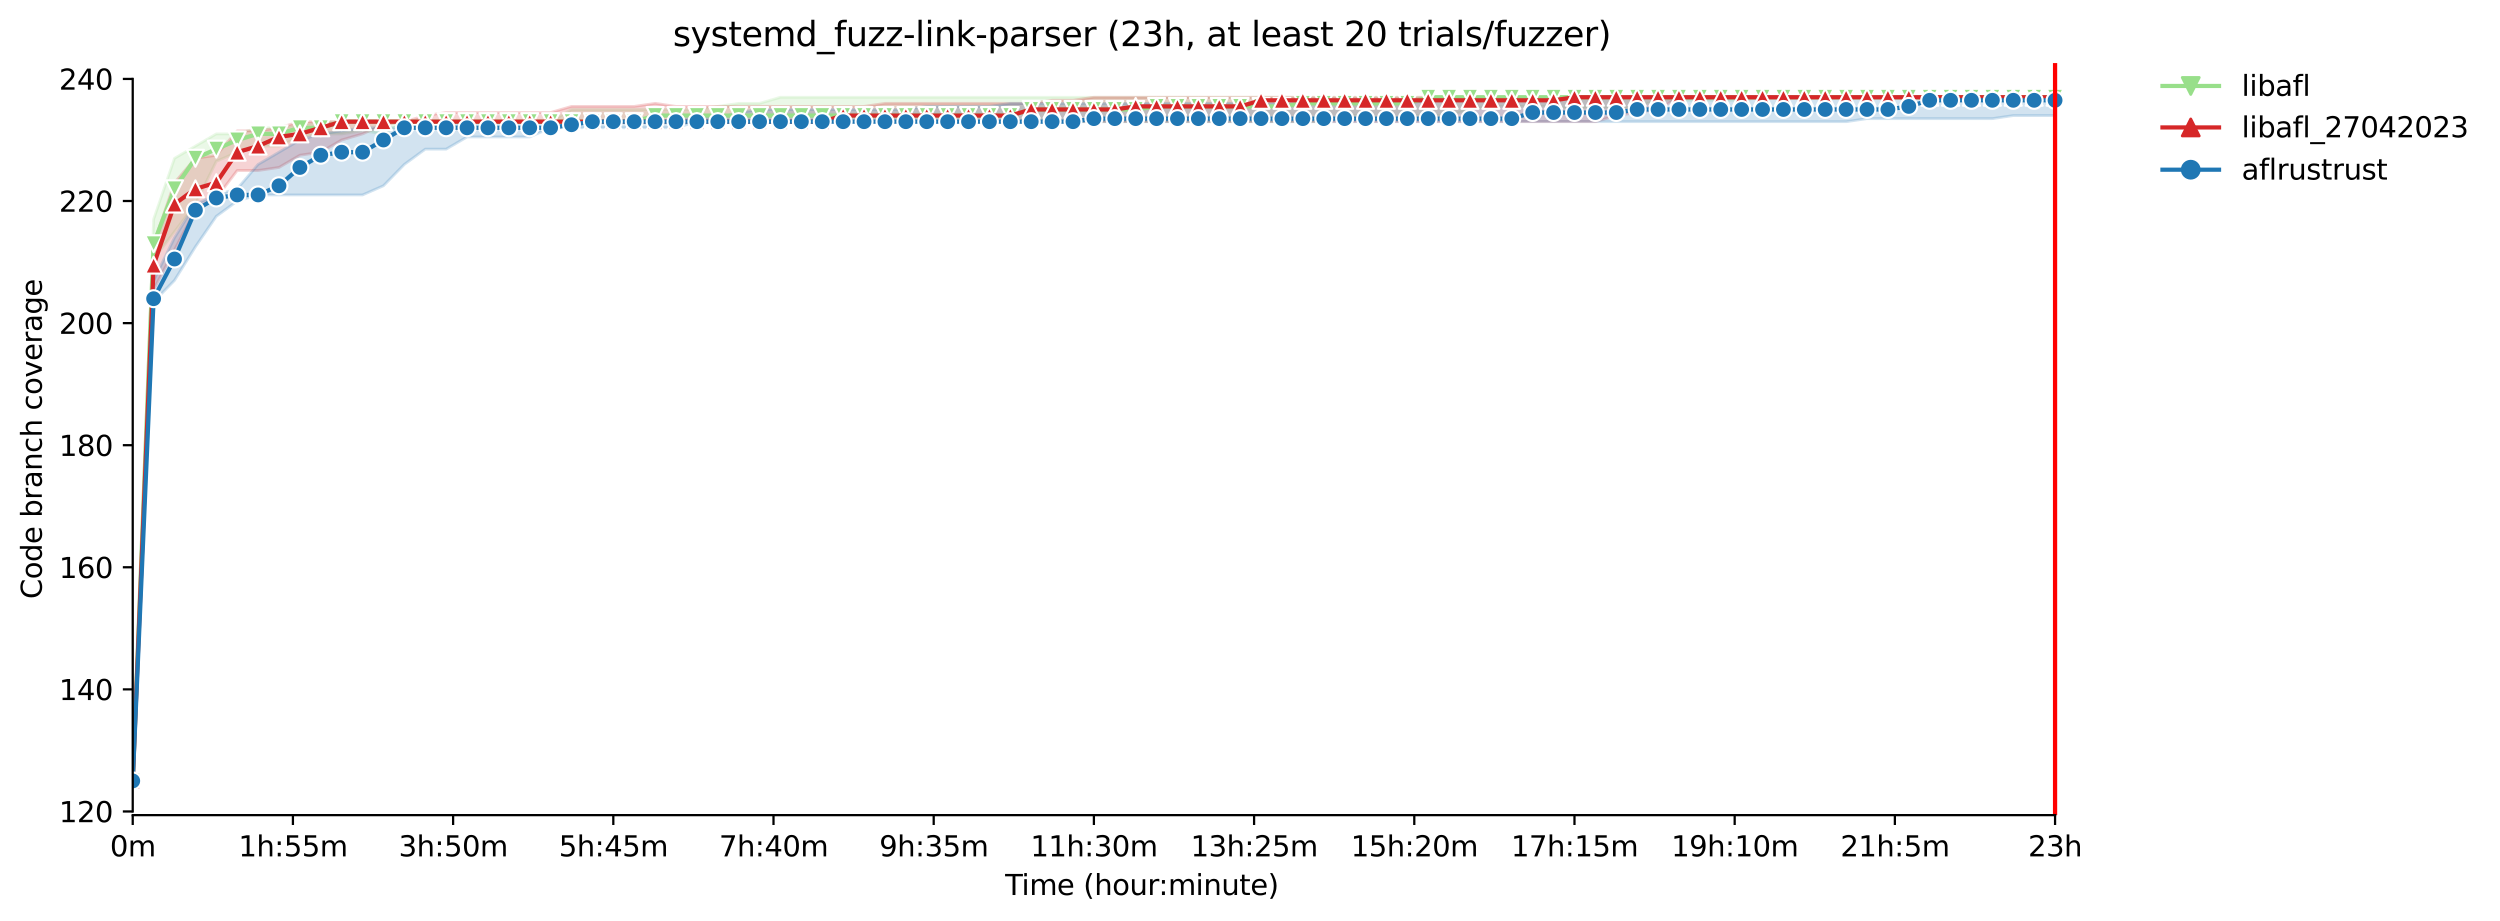 <?xml version="1.0" encoding="utf-8" standalone="no"?>
<!DOCTYPE svg PUBLIC "-//W3C//DTD SVG 1.1//EN"
  "http://www.w3.org/Graphics/SVG/1.1/DTD/svg11.dtd">
<svg xmlns:xlink="http://www.w3.org/1999/xlink" width="884.637pt" height="325.986pt" viewBox="0 0 884.637 325.986" xmlns="http://www.w3.org/2000/svg" version="1.1">
 <defs>
  <style type="text/css">*{stroke-linejoin: round; stroke-linecap: butt}</style>
 </defs>
 <g id="figure_1">
  <g id="patch_1">
   <path d="M 0 325.986 
L 884.637 325.986 
L 884.637 0 
L 0 0 
z
" style="fill: #ffffff"/>
  </g>
  <g id="axes_1">
   <g id="patch_2">
    <path d="M 46.966 288.43 
L 761.206 288.43 
L 761.206 22.318 
L 46.966 22.318 
z
" style="fill: #ffffff"/>
   </g>
   <g id="PolyCollection_1">
    <defs>
     <path id="m7575fad55a" d="M 46.966 -49.652 
L 46.966 -49.652 
L 54.359 -234.332 
L 61.753 -243.998 
L 69.147 -253.772 
L 76.541 -268.892 
L 83.935 -272.132 
L 91.328 -274.292 
L 98.722 -274.292 
L 106.116 -277.532 
L 113.51 -278.612 
L 120.904 -278.612 
L 128.297 -279.692 
L 135.691 -278.612 
L 143.085 -282.932 
L 150.479 -282.932 
L 157.872 -282.932 
L 165.266 -282.932 
L 172.66 -282.932 
L 180.054 -282.932 
L 187.448 -282.932 
L 194.841 -282.932 
L 202.235 -282.932 
L 209.629 -282.932 
L 217.023 -282.932 
L 224.417 -282.932 
L 231.81 -282.932 
L 239.204 -282.932 
L 246.598 -282.932 
L 253.992 -282.932 
L 261.386 -282.932 
L 268.779 -282.932 
L 276.173 -282.932 
L 283.567 -282.932 
L 290.961 -282.932 
L 298.354 -282.932 
L 305.748 -282.932 
L 313.142 -282.932 
L 320.536 -282.932 
L 327.93 -282.932 
L 335.323 -282.932 
L 342.717 -282.932 
L 350.111 -282.932 
L 357.505 -282.932 
L 364.899 -282.932 
L 372.292 -282.932 
L 379.686 -282.932 
L 387.08 -282.932 
L 394.474 -282.932 
L 401.867 -282.932 
L 409.261 -282.932 
L 416.655 -282.932 
L 424.049 -282.932 
L 431.443 -282.932 
L 438.836 -282.932 
L 446.23 -282.932 
L 453.624 -282.932 
L 461.018 -282.932 
L 468.412 -282.932 
L 475.805 -285.092 
L 483.199 -285.092 
L 490.593 -282.932 
L 497.987 -285.092 
L 505.381 -285.092 
L 512.774 -285.092 
L 520.168 -287.252 
L 527.562 -288.332 
L 534.956 -288.332 
L 542.349 -288.332 
L 549.743 -288.332 
L 557.137 -287.252 
L 564.531 -288.332 
L 571.925 -287.252 
L 579.318 -288.332 
L 586.712 -290.492 
L 594.106 -290.492 
L 601.5 -290.492 
L 608.894 -290.492 
L 616.287 -290.492 
L 623.681 -291.572 
L 631.075 -291.572 
L 638.469 -291.572 
L 645.863 -291.572 
L 653.256 -291.572 
L 660.65 -291.572 
L 668.044 -291.572 
L 675.438 -291.572 
L 682.831 -291.572 
L 690.225 -291.572 
L 697.619 -291.572 
L 705.013 -291.572 
L 712.407 -291.572 
L 719.8 -291.572 
L 727.194 -291.572 
L 727.194 -291.572 
L 727.194 -291.572 
L 719.8 -291.572 
L 712.407 -291.572 
L 705.013 -291.572 
L 697.619 -291.572 
L 690.225 -291.572 
L 682.831 -291.572 
L 675.438 -291.572 
L 668.044 -291.572 
L 660.65 -291.572 
L 653.256 -291.572 
L 645.863 -291.572 
L 638.469 -291.572 
L 631.075 -291.572 
L 623.681 -291.572 
L 616.287 -291.572 
L 608.894 -291.572 
L 601.5 -291.572 
L 594.106 -291.572 
L 586.712 -291.572 
L 579.318 -291.572 
L 571.925 -291.572 
L 564.531 -291.572 
L 557.137 -291.572 
L 549.743 -291.572 
L 542.349 -291.572 
L 534.956 -291.572 
L 527.562 -291.572 
L 520.168 -291.572 
L 512.774 -291.572 
L 505.381 -291.572 
L 497.987 -291.572 
L 490.593 -291.572 
L 483.199 -291.572 
L 475.805 -291.572 
L 468.412 -291.572 
L 461.018 -291.572 
L 453.624 -291.572 
L 446.23 -291.572 
L 438.836 -291.572 
L 431.443 -291.572 
L 424.049 -291.572 
L 416.655 -291.572 
L 409.261 -291.572 
L 401.867 -291.572 
L 394.474 -291.572 
L 387.08 -291.572 
L 379.686 -291.572 
L 372.292 -291.572 
L 364.899 -291.572 
L 357.505 -291.572 
L 350.111 -291.572 
L 342.717 -291.572 
L 335.323 -291.572 
L 327.93 -291.572 
L 320.536 -291.572 
L 313.142 -291.572 
L 305.748 -291.572 
L 298.354 -291.572 
L 290.961 -291.572 
L 283.567 -291.572 
L 276.173 -291.572 
L 268.779 -289.412 
L 261.386 -289.412 
L 253.992 -288.332 
L 246.598 -287.252 
L 239.204 -287.252 
L 231.81 -287.252 
L 224.417 -287.252 
L 217.023 -287.252 
L 209.629 -287.252 
L 202.235 -287.252 
L 194.841 -282.932 
L 187.448 -282.932 
L 180.054 -282.932 
L 172.66 -282.932 
L 165.266 -282.932 
L 157.872 -282.932 
L 150.479 -282.932 
L 143.085 -282.932 
L 135.691 -282.932 
L 128.297 -282.932 
L 120.904 -282.932 
L 113.51 -282.932 
L 106.116 -281.852 
L 98.722 -280.772 
L 91.328 -280.772 
L 83.935 -278.612 
L 76.541 -278.612 
L 69.147 -274.292 
L 61.753 -269.972 
L 54.359 -248.372 
L 46.966 -49.652 
z
" style="stroke: #98df8a; stroke-opacity: 0.2"/>
    </defs>
    <g clip-path="url(#p23c181e636)">
     <use xlink:href="#m7575fad55a" x="0" y="325.986" style="fill: #98df8a; fill-opacity: 0.2; stroke: #98df8a; stroke-opacity: 0.2"/>
    </g>
   </g>
   <g id="PolyCollection_2">
    <defs>
     <path id="md9f80f09e4" d="M 46.966 -49.652 
L 46.966 -49.652 
L 54.359 -223.532 
L 61.753 -237.572 
L 69.147 -251.612 
L 76.541 -255.932 
L 83.935 -265.652 
L 91.328 -265.652 
L 98.722 -266.732 
L 106.116 -271.052 
L 113.51 -272.132 
L 120.904 -276.452 
L 128.297 -278.612 
L 135.691 -281.852 
L 143.085 -282.932 
L 150.479 -282.932 
L 157.872 -282.932 
L 165.266 -282.932 
L 172.66 -282.932 
L 180.054 -282.932 
L 187.448 -282.932 
L 194.841 -282.932 
L 202.235 -282.932 
L 209.629 -282.932 
L 217.023 -282.932 
L 224.417 -282.932 
L 231.81 -282.932 
L 239.204 -282.932 
L 246.598 -282.932 
L 253.992 -282.932 
L 261.386 -282.932 
L 268.779 -282.932 
L 276.173 -282.932 
L 283.567 -282.932 
L 290.961 -282.932 
L 298.354 -282.932 
L 305.748 -282.932 
L 313.142 -282.932 
L 320.536 -282.932 
L 327.93 -282.932 
L 335.323 -282.932 
L 342.717 -282.932 
L 350.111 -282.932 
L 357.505 -282.932 
L 364.899 -282.932 
L 372.292 -282.932 
L 379.686 -282.932 
L 387.08 -282.932 
L 394.474 -282.932 
L 401.867 -282.932 
L 409.261 -282.932 
L 416.655 -282.932 
L 424.049 -282.932 
L 431.443 -282.932 
L 438.836 -282.932 
L 446.23 -282.932 
L 453.624 -282.932 
L 461.018 -282.932 
L 468.412 -282.932 
L 475.805 -282.932 
L 483.199 -282.932 
L 490.593 -282.932 
L 497.987 -282.932 
L 505.381 -282.932 
L 512.774 -282.932 
L 520.168 -282.932 
L 527.562 -282.932 
L 534.956 -282.932 
L 542.349 -282.932 
L 549.743 -282.932 
L 557.137 -282.932 
L 564.531 -282.932 
L 571.925 -285.092 
L 579.318 -286.172 
L 586.712 -287.252 
L 594.106 -291.572 
L 601.5 -291.572 
L 608.894 -291.572 
L 616.287 -291.572 
L 623.681 -291.572 
L 631.075 -291.572 
L 638.469 -291.572 
L 645.863 -291.572 
L 653.256 -291.572 
L 660.65 -291.572 
L 668.044 -291.572 
L 675.438 -291.572 
L 682.831 -291.572 
L 690.225 -291.572 
L 697.619 -291.572 
L 705.013 -291.572 
L 712.407 -291.572 
L 719.8 -291.572 
L 727.194 -291.572 
L 727.194 -291.572 
L 727.194 -291.572 
L 719.8 -291.572 
L 712.407 -291.572 
L 705.013 -291.572 
L 697.619 -291.572 
L 690.225 -291.572 
L 682.831 -291.572 
L 675.438 -291.572 
L 668.044 -291.572 
L 660.65 -291.572 
L 653.256 -291.572 
L 645.863 -291.572 
L 638.469 -291.572 
L 631.075 -291.572 
L 623.681 -291.572 
L 616.287 -291.572 
L 608.894 -291.572 
L 601.5 -291.572 
L 594.106 -291.572 
L 586.712 -291.572 
L 579.318 -291.572 
L 571.925 -291.572 
L 564.531 -291.572 
L 557.137 -291.572 
L 549.743 -291.572 
L 542.349 -291.572 
L 534.956 -291.572 
L 527.562 -291.572 
L 520.168 -291.572 
L 512.774 -291.572 
L 505.381 -291.572 
L 497.987 -291.572 
L 490.593 -291.572 
L 483.199 -291.572 
L 475.805 -291.572 
L 468.412 -291.572 
L 461.018 -291.572 
L 453.624 -291.572 
L 446.23 -291.572 
L 438.836 -291.572 
L 431.443 -291.572 
L 424.049 -291.572 
L 416.655 -291.572 
L 409.261 -291.572 
L 401.867 -291.572 
L 394.474 -291.572 
L 387.08 -291.572 
L 379.686 -290.492 
L 372.292 -290.492 
L 364.899 -289.412 
L 357.505 -289.412 
L 350.111 -289.412 
L 342.717 -289.412 
L 335.323 -289.412 
L 327.93 -289.412 
L 320.536 -289.412 
L 313.142 -289.412 
L 305.748 -288.332 
L 298.354 -288.332 
L 290.961 -288.332 
L 283.567 -288.332 
L 276.173 -288.332 
L 268.779 -288.359 
L 261.386 -288.332 
L 253.992 -288.332 
L 246.598 -288.332 
L 239.204 -288.332 
L 231.81 -289.412 
L 224.417 -288.332 
L 217.023 -288.332 
L 209.629 -288.332 
L 202.235 -288.332 
L 194.841 -286.172 
L 187.448 -286.172 
L 180.054 -286.172 
L 172.66 -286.172 
L 165.266 -286.172 
L 157.872 -286.172 
L 150.479 -285.092 
L 143.085 -282.932 
L 135.691 -282.932 
L 128.297 -282.932 
L 120.904 -282.932 
L 113.51 -282.932 
L 106.116 -282.932 
L 98.722 -280.772 
L 91.328 -279.692 
L 83.935 -279.692 
L 76.541 -271.052 
L 69.147 -269.972 
L 61.753 -261.332 
L 54.359 -239.732 
L 46.966 -49.652 
z
" style="stroke: #d62728; stroke-opacity: 0.2"/>
    </defs>
    <g clip-path="url(#p23c181e636)">
     <use xlink:href="#md9f80f09e4" x="0" y="325.986" style="fill: #d62728; fill-opacity: 0.2; stroke: #d62728; stroke-opacity: 0.2"/>
    </g>
   </g>
   <g id="PolyCollection_3">
    <defs>
     <path id="m0dfd1b0100" d="M 46.966 -49.652 
L 46.966 -49.652 
L 54.359 -219.212 
L 61.753 -226.772 
L 69.147 -238.652 
L 76.541 -249.452 
L 83.935 -254.852 
L 91.328 -257.012 
L 98.722 -257.012 
L 106.116 -257.012 
L 113.51 -257.012 
L 120.904 -257.012 
L 128.297 -257.012 
L 135.691 -260.252 
L 143.085 -267.812 
L 150.479 -273.212 
L 157.872 -273.212 
L 165.266 -277.532 
L 172.66 -277.532 
L 180.054 -277.532 
L 187.448 -277.532 
L 194.841 -280.772 
L 202.235 -280.772 
L 209.629 -280.772 
L 217.023 -280.772 
L 224.417 -280.772 
L 231.81 -280.772 
L 239.204 -280.772 
L 246.598 -282.932 
L 253.992 -282.932 
L 261.386 -282.932 
L 268.779 -282.932 
L 276.173 -282.932 
L 283.567 -282.932 
L 290.961 -282.932 
L 298.354 -282.932 
L 305.748 -282.932 
L 313.142 -282.932 
L 320.536 -282.932 
L 327.93 -282.932 
L 335.323 -282.932 
L 342.717 -282.932 
L 350.111 -282.932 
L 357.505 -282.932 
L 364.899 -282.932 
L 372.292 -282.932 
L 379.686 -282.932 
L 387.08 -282.932 
L 394.474 -282.932 
L 401.867 -282.932 
L 409.261 -282.932 
L 416.655 -282.932 
L 424.049 -282.932 
L 431.443 -282.932 
L 438.836 -282.932 
L 446.23 -282.932 
L 453.624 -282.932 
L 461.018 -282.932 
L 468.412 -282.932 
L 475.805 -282.932 
L 483.199 -282.932 
L 490.593 -282.932 
L 497.987 -282.932 
L 505.381 -282.932 
L 512.774 -282.932 
L 520.168 -282.932 
L 527.562 -282.932 
L 534.956 -282.932 
L 542.349 -282.932 
L 549.743 -282.932 
L 557.137 -282.932 
L 564.531 -282.932 
L 571.925 -282.932 
L 579.318 -282.932 
L 586.712 -282.932 
L 594.106 -282.932 
L 601.5 -282.932 
L 608.894 -282.932 
L 616.287 -282.932 
L 623.681 -282.932 
L 631.075 -282.932 
L 638.469 -282.932 
L 645.863 -282.932 
L 653.256 -282.932 
L 660.65 -284.012 
L 668.044 -284.012 
L 675.438 -284.012 
L 682.831 -284.012 
L 690.225 -284.012 
L 697.619 -284.012 
L 705.013 -284.012 
L 712.407 -285.092 
L 719.8 -285.092 
L 727.194 -285.092 
L 727.194 -291.572 
L 727.194 -291.572 
L 719.8 -291.572 
L 712.407 -291.572 
L 705.013 -291.572 
L 697.619 -291.572 
L 690.225 -291.572 
L 682.831 -291.572 
L 675.438 -291.572 
L 668.044 -291.572 
L 660.65 -291.572 
L 653.256 -291.572 
L 645.863 -291.572 
L 638.469 -291.572 
L 631.075 -291.572 
L 623.681 -291.572 
L 616.287 -291.572 
L 608.894 -291.572 
L 601.5 -291.572 
L 594.106 -291.572 
L 586.712 -291.572 
L 579.318 -291.572 
L 571.925 -291.572 
L 564.531 -291.572 
L 557.137 -291.572 
L 549.743 -291.572 
L 542.349 -291.572 
L 534.956 -291.572 
L 527.562 -291.572 
L 520.168 -291.572 
L 512.774 -291.572 
L 505.381 -290.492 
L 497.987 -289.412 
L 490.593 -289.412 
L 483.199 -289.412 
L 475.805 -289.412 
L 468.412 -289.412 
L 461.018 -289.412 
L 453.624 -289.412 
L 446.23 -289.412 
L 438.836 -289.412 
L 431.443 -289.412 
L 424.049 -289.412 
L 416.655 -289.412 
L 409.261 -289.412 
L 401.867 -289.412 
L 394.474 -289.412 
L 387.08 -289.412 
L 379.686 -289.412 
L 372.292 -289.412 
L 364.899 -289.412 
L 357.505 -289.412 
L 350.111 -288.332 
L 342.717 -288.359 
L 335.323 -288.332 
L 327.93 -288.332 
L 320.536 -287.252 
L 313.142 -287.252 
L 305.748 -287.252 
L 298.354 -287.252 
L 290.961 -287.252 
L 283.567 -287.252 
L 276.173 -287.252 
L 268.779 -287.252 
L 261.386 -286.172 
L 253.992 -284.012 
L 246.598 -285.092 
L 239.204 -282.932 
L 231.81 -282.932 
L 224.417 -282.932 
L 217.023 -282.932 
L 209.629 -282.932 
L 202.235 -282.932 
L 194.841 -282.932 
L 187.448 -282.932 
L 180.054 -282.932 
L 172.66 -282.932 
L 165.266 -282.932 
L 157.872 -280.772 
L 150.479 -280.772 
L 143.085 -280.772 
L 135.691 -280.772 
L 128.297 -280.772 
L 120.904 -279.692 
L 113.51 -278.612 
L 106.116 -276.452 
L 98.722 -272.132 
L 91.328 -267.812 
L 83.935 -259.172 
L 76.541 -257.012 
L 69.147 -253.772 
L 61.753 -241.892 
L 54.359 -226.772 
L 46.966 -49.652 
z
" style="stroke: #1f77b4; stroke-opacity: 0.2"/>
    </defs>
    <g clip-path="url(#p23c181e636)">
     <use xlink:href="#m0dfd1b0100" x="0" y="325.986" style="fill: #1f77b4; fill-opacity: 0.2; stroke: #1f77b4; stroke-opacity: 0.2"/>
    </g>
   </g>
   <g id="matplotlib.axis_1">
    <g id="xtick_1">
     <g id="line2d_1">
      <defs>
       <path id="me7f1ebfd59" d="M 0 0 
L 0 3.5 
" style="stroke: #000000; stroke-width: 0.8"/>
      </defs>
      <g>
       <use xlink:href="#me7f1ebfd59" x="46.966" y="288.43" style="stroke: #000000; stroke-width: 0.8"/>
      </g>
     </g>
     <g id="text_1">
      <!-- 0m -->
      <g transform="translate(38.914 303.029) scale(0.1 -0.1)">
       <defs>
        <path id="DejaVuSans-30" d="M 2034 4250 
Q 1547 4250 1301 3770 
Q 1056 3291 1056 2328 
Q 1056 1369 1301 889 
Q 1547 409 2034 409 
Q 2525 409 2770 889 
Q 3016 1369 3016 2328 
Q 3016 3291 2770 3770 
Q 2525 4250 2034 4250 
z
M 2034 4750 
Q 2819 4750 3233 4129 
Q 3647 3509 3647 2328 
Q 3647 1150 3233 529 
Q 2819 -91 2034 -91 
Q 1250 -91 836 529 
Q 422 1150 422 2328 
Q 422 3509 836 4129 
Q 1250 4750 2034 4750 
z
" transform="scale(0.016)"/>
        <path id="DejaVuSans-6d" d="M 3328 2828 
Q 3544 3216 3844 3400 
Q 4144 3584 4550 3584 
Q 5097 3584 5394 3201 
Q 5691 2819 5691 2113 
L 5691 0 
L 5113 0 
L 5113 2094 
Q 5113 2597 4934 2840 
Q 4756 3084 4391 3084 
Q 3944 3084 3684 2787 
Q 3425 2491 3425 1978 
L 3425 0 
L 2847 0 
L 2847 2094 
Q 2847 2600 2669 2842 
Q 2491 3084 2119 3084 
Q 1678 3084 1418 2786 
Q 1159 2488 1159 1978 
L 1159 0 
L 581 0 
L 581 3500 
L 1159 3500 
L 1159 2956 
Q 1356 3278 1631 3431 
Q 1906 3584 2284 3584 
Q 2666 3584 2933 3390 
Q 3200 3197 3328 2828 
z
" transform="scale(0.016)"/>
       </defs>
       <use xlink:href="#DejaVuSans-30"/>
       <use xlink:href="#DejaVuSans-6d" x="63.623"/>
      </g>
     </g>
    </g>
    <g id="xtick_2">
     <g id="line2d_2">
      <g>
       <use xlink:href="#me7f1ebfd59" x="103.651" y="288.43" style="stroke: #000000; stroke-width: 0.8"/>
      </g>
     </g>
     <g id="text_2">
      <!-- 1h:55m -->
      <g transform="translate(84.384 303.029) scale(0.1 -0.1)">
       <defs>
        <path id="DejaVuSans-31" d="M 794 531 
L 1825 531 
L 1825 4091 
L 703 3866 
L 703 4441 
L 1819 4666 
L 2450 4666 
L 2450 531 
L 3481 531 
L 3481 0 
L 794 0 
L 794 531 
z
" transform="scale(0.016)"/>
        <path id="DejaVuSans-68" d="M 3513 2113 
L 3513 0 
L 2938 0 
L 2938 2094 
Q 2938 2591 2744 2837 
Q 2550 3084 2163 3084 
Q 1697 3084 1428 2787 
Q 1159 2491 1159 1978 
L 1159 0 
L 581 0 
L 581 4863 
L 1159 4863 
L 1159 2956 
Q 1366 3272 1645 3428 
Q 1925 3584 2291 3584 
Q 2894 3584 3203 3211 
Q 3513 2838 3513 2113 
z
" transform="scale(0.016)"/>
        <path id="DejaVuSans-3a" d="M 750 794 
L 1409 794 
L 1409 0 
L 750 0 
L 750 794 
z
M 750 3309 
L 1409 3309 
L 1409 2516 
L 750 2516 
L 750 3309 
z
" transform="scale(0.016)"/>
        <path id="DejaVuSans-35" d="M 691 4666 
L 3169 4666 
L 3169 4134 
L 1269 4134 
L 1269 2991 
Q 1406 3038 1543 3061 
Q 1681 3084 1819 3084 
Q 2600 3084 3056 2656 
Q 3513 2228 3513 1497 
Q 3513 744 3044 326 
Q 2575 -91 1722 -91 
Q 1428 -91 1123 -41 
Q 819 9 494 109 
L 494 744 
Q 775 591 1075 516 
Q 1375 441 1709 441 
Q 2250 441 2565 725 
Q 2881 1009 2881 1497 
Q 2881 1984 2565 2268 
Q 2250 2553 1709 2553 
Q 1456 2553 1204 2497 
Q 953 2441 691 2322 
L 691 4666 
z
" transform="scale(0.016)"/>
       </defs>
       <use xlink:href="#DejaVuSans-31"/>
       <use xlink:href="#DejaVuSans-68" x="63.623"/>
       <use xlink:href="#DejaVuSans-3a" x="127.002"/>
       <use xlink:href="#DejaVuSans-35" x="160.693"/>
       <use xlink:href="#DejaVuSans-35" x="224.316"/>
       <use xlink:href="#DejaVuSans-6d" x="287.939"/>
      </g>
     </g>
    </g>
    <g id="xtick_3">
     <g id="line2d_3">
      <g>
       <use xlink:href="#me7f1ebfd59" x="160.337" y="288.43" style="stroke: #000000; stroke-width: 0.8"/>
      </g>
     </g>
     <g id="text_3">
      <!-- 3h:50m -->
      <g transform="translate(141.07 303.029) scale(0.1 -0.1)">
       <defs>
        <path id="DejaVuSans-33" d="M 2597 2516 
Q 3050 2419 3304 2112 
Q 3559 1806 3559 1356 
Q 3559 666 3084 287 
Q 2609 -91 1734 -91 
Q 1441 -91 1130 -33 
Q 819 25 488 141 
L 488 750 
Q 750 597 1062 519 
Q 1375 441 1716 441 
Q 2309 441 2620 675 
Q 2931 909 2931 1356 
Q 2931 1769 2642 2001 
Q 2353 2234 1838 2234 
L 1294 2234 
L 1294 2753 
L 1863 2753 
Q 2328 2753 2575 2939 
Q 2822 3125 2822 3475 
Q 2822 3834 2567 4026 
Q 2313 4219 1838 4219 
Q 1578 4219 1281 4162 
Q 984 4106 628 3988 
L 628 4550 
Q 988 4650 1302 4700 
Q 1616 4750 1894 4750 
Q 2613 4750 3031 4423 
Q 3450 4097 3450 3541 
Q 3450 3153 3228 2886 
Q 3006 2619 2597 2516 
z
" transform="scale(0.016)"/>
       </defs>
       <use xlink:href="#DejaVuSans-33"/>
       <use xlink:href="#DejaVuSans-68" x="63.623"/>
       <use xlink:href="#DejaVuSans-3a" x="127.002"/>
       <use xlink:href="#DejaVuSans-35" x="160.693"/>
       <use xlink:href="#DejaVuSans-30" x="224.316"/>
       <use xlink:href="#DejaVuSans-6d" x="287.939"/>
      </g>
     </g>
    </g>
    <g id="xtick_4">
     <g id="line2d_4">
      <g>
       <use xlink:href="#me7f1ebfd59" x="217.023" y="288.43" style="stroke: #000000; stroke-width: 0.8"/>
      </g>
     </g>
     <g id="text_4">
      <!-- 5h:45m -->
      <g transform="translate(197.756 303.029) scale(0.1 -0.1)">
       <defs>
        <path id="DejaVuSans-34" d="M 2419 4116 
L 825 1625 
L 2419 1625 
L 2419 4116 
z
M 2253 4666 
L 3047 4666 
L 3047 1625 
L 3713 1625 
L 3713 1100 
L 3047 1100 
L 3047 0 
L 2419 0 
L 2419 1100 
L 313 1100 
L 313 1709 
L 2253 4666 
z
" transform="scale(0.016)"/>
       </defs>
       <use xlink:href="#DejaVuSans-35"/>
       <use xlink:href="#DejaVuSans-68" x="63.623"/>
       <use xlink:href="#DejaVuSans-3a" x="127.002"/>
       <use xlink:href="#DejaVuSans-34" x="160.693"/>
       <use xlink:href="#DejaVuSans-35" x="224.316"/>
       <use xlink:href="#DejaVuSans-6d" x="287.939"/>
      </g>
     </g>
    </g>
    <g id="xtick_5">
     <g id="line2d_5">
      <g>
       <use xlink:href="#me7f1ebfd59" x="273.708" y="288.43" style="stroke: #000000; stroke-width: 0.8"/>
      </g>
     </g>
     <g id="text_5">
      <!-- 7h:40m -->
      <g transform="translate(254.441 303.029) scale(0.1 -0.1)">
       <defs>
        <path id="DejaVuSans-37" d="M 525 4666 
L 3525 4666 
L 3525 4397 
L 1831 0 
L 1172 0 
L 2766 4134 
L 525 4134 
L 525 4666 
z
" transform="scale(0.016)"/>
       </defs>
       <use xlink:href="#DejaVuSans-37"/>
       <use xlink:href="#DejaVuSans-68" x="63.623"/>
       <use xlink:href="#DejaVuSans-3a" x="127.002"/>
       <use xlink:href="#DejaVuSans-34" x="160.693"/>
       <use xlink:href="#DejaVuSans-30" x="224.316"/>
       <use xlink:href="#DejaVuSans-6d" x="287.939"/>
      </g>
     </g>
    </g>
    <g id="xtick_6">
     <g id="line2d_6">
      <g>
       <use xlink:href="#me7f1ebfd59" x="330.394" y="288.43" style="stroke: #000000; stroke-width: 0.8"/>
      </g>
     </g>
     <g id="text_6">
      <!-- 9h:35m -->
      <g transform="translate(311.127 303.029) scale(0.1 -0.1)">
       <defs>
        <path id="DejaVuSans-39" d="M 703 97 
L 703 672 
Q 941 559 1184 500 
Q 1428 441 1663 441 
Q 2288 441 2617 861 
Q 2947 1281 2994 2138 
Q 2813 1869 2534 1725 
Q 2256 1581 1919 1581 
Q 1219 1581 811 2004 
Q 403 2428 403 3163 
Q 403 3881 828 4315 
Q 1253 4750 1959 4750 
Q 2769 4750 3195 4129 
Q 3622 3509 3622 2328 
Q 3622 1225 3098 567 
Q 2575 -91 1691 -91 
Q 1453 -91 1209 -44 
Q 966 3 703 97 
z
M 1959 2075 
Q 2384 2075 2632 2365 
Q 2881 2656 2881 3163 
Q 2881 3666 2632 3958 
Q 2384 4250 1959 4250 
Q 1534 4250 1286 3958 
Q 1038 3666 1038 3163 
Q 1038 2656 1286 2365 
Q 1534 2075 1959 2075 
z
" transform="scale(0.016)"/>
       </defs>
       <use xlink:href="#DejaVuSans-39"/>
       <use xlink:href="#DejaVuSans-68" x="63.623"/>
       <use xlink:href="#DejaVuSans-3a" x="127.002"/>
       <use xlink:href="#DejaVuSans-33" x="160.693"/>
       <use xlink:href="#DejaVuSans-35" x="224.316"/>
       <use xlink:href="#DejaVuSans-6d" x="287.939"/>
      </g>
     </g>
    </g>
    <g id="xtick_7">
     <g id="line2d_7">
      <g>
       <use xlink:href="#me7f1ebfd59" x="387.08" y="288.43" style="stroke: #000000; stroke-width: 0.8"/>
      </g>
     </g>
     <g id="text_7">
      <!-- 11h:30m -->
      <g transform="translate(364.631 303.029) scale(0.1 -0.1)">
       <use xlink:href="#DejaVuSans-31"/>
       <use xlink:href="#DejaVuSans-31" x="63.623"/>
       <use xlink:href="#DejaVuSans-68" x="127.246"/>
       <use xlink:href="#DejaVuSans-3a" x="190.625"/>
       <use xlink:href="#DejaVuSans-33" x="224.316"/>
       <use xlink:href="#DejaVuSans-30" x="287.939"/>
       <use xlink:href="#DejaVuSans-6d" x="351.562"/>
      </g>
     </g>
    </g>
    <g id="xtick_8">
     <g id="line2d_8">
      <g>
       <use xlink:href="#me7f1ebfd59" x="443.766" y="288.43" style="stroke: #000000; stroke-width: 0.8"/>
      </g>
     </g>
     <g id="text_8">
      <!-- 13h:25m -->
      <g transform="translate(421.317 303.029) scale(0.1 -0.1)">
       <defs>
        <path id="DejaVuSans-32" d="M 1228 531 
L 3431 531 
L 3431 0 
L 469 0 
L 469 531 
Q 828 903 1448 1529 
Q 2069 2156 2228 2338 
Q 2531 2678 2651 2914 
Q 2772 3150 2772 3378 
Q 2772 3750 2511 3984 
Q 2250 4219 1831 4219 
Q 1534 4219 1204 4116 
Q 875 4013 500 3803 
L 500 4441 
Q 881 4594 1212 4672 
Q 1544 4750 1819 4750 
Q 2544 4750 2975 4387 
Q 3406 4025 3406 3419 
Q 3406 3131 3298 2873 
Q 3191 2616 2906 2266 
Q 2828 2175 2409 1742 
Q 1991 1309 1228 531 
z
" transform="scale(0.016)"/>
       </defs>
       <use xlink:href="#DejaVuSans-31"/>
       <use xlink:href="#DejaVuSans-33" x="63.623"/>
       <use xlink:href="#DejaVuSans-68" x="127.246"/>
       <use xlink:href="#DejaVuSans-3a" x="190.625"/>
       <use xlink:href="#DejaVuSans-32" x="224.316"/>
       <use xlink:href="#DejaVuSans-35" x="287.939"/>
       <use xlink:href="#DejaVuSans-6d" x="351.562"/>
      </g>
     </g>
    </g>
    <g id="xtick_9">
     <g id="line2d_9">
      <g>
       <use xlink:href="#me7f1ebfd59" x="500.451" y="288.43" style="stroke: #000000; stroke-width: 0.8"/>
      </g>
     </g>
     <g id="text_9">
      <!-- 15h:20m -->
      <g transform="translate(478.003 303.029) scale(0.1 -0.1)">
       <use xlink:href="#DejaVuSans-31"/>
       <use xlink:href="#DejaVuSans-35" x="63.623"/>
       <use xlink:href="#DejaVuSans-68" x="127.246"/>
       <use xlink:href="#DejaVuSans-3a" x="190.625"/>
       <use xlink:href="#DejaVuSans-32" x="224.316"/>
       <use xlink:href="#DejaVuSans-30" x="287.939"/>
       <use xlink:href="#DejaVuSans-6d" x="351.562"/>
      </g>
     </g>
    </g>
    <g id="xtick_10">
     <g id="line2d_10">
      <g>
       <use xlink:href="#me7f1ebfd59" x="557.137" y="288.43" style="stroke: #000000; stroke-width: 0.8"/>
      </g>
     </g>
     <g id="text_10">
      <!-- 17h:15m -->
      <g transform="translate(534.689 303.029) scale(0.1 -0.1)">
       <use xlink:href="#DejaVuSans-31"/>
       <use xlink:href="#DejaVuSans-37" x="63.623"/>
       <use xlink:href="#DejaVuSans-68" x="127.246"/>
       <use xlink:href="#DejaVuSans-3a" x="190.625"/>
       <use xlink:href="#DejaVuSans-31" x="224.316"/>
       <use xlink:href="#DejaVuSans-35" x="287.939"/>
       <use xlink:href="#DejaVuSans-6d" x="351.562"/>
      </g>
     </g>
    </g>
    <g id="xtick_11">
     <g id="line2d_11">
      <g>
       <use xlink:href="#me7f1ebfd59" x="613.823" y="288.43" style="stroke: #000000; stroke-width: 0.8"/>
      </g>
     </g>
     <g id="text_11">
      <!-- 19h:10m -->
      <g transform="translate(591.374 303.029) scale(0.1 -0.1)">
       <use xlink:href="#DejaVuSans-31"/>
       <use xlink:href="#DejaVuSans-39" x="63.623"/>
       <use xlink:href="#DejaVuSans-68" x="127.246"/>
       <use xlink:href="#DejaVuSans-3a" x="190.625"/>
       <use xlink:href="#DejaVuSans-31" x="224.316"/>
       <use xlink:href="#DejaVuSans-30" x="287.939"/>
       <use xlink:href="#DejaVuSans-6d" x="351.562"/>
      </g>
     </g>
    </g>
    <g id="xtick_12">
     <g id="line2d_12">
      <g>
       <use xlink:href="#me7f1ebfd59" x="670.508" y="288.43" style="stroke: #000000; stroke-width: 0.8"/>
      </g>
     </g>
     <g id="text_12">
      <!-- 21h:5m -->
      <g transform="translate(651.241 303.029) scale(0.1 -0.1)">
       <use xlink:href="#DejaVuSans-32"/>
       <use xlink:href="#DejaVuSans-31" x="63.623"/>
       <use xlink:href="#DejaVuSans-68" x="127.246"/>
       <use xlink:href="#DejaVuSans-3a" x="190.625"/>
       <use xlink:href="#DejaVuSans-35" x="224.316"/>
       <use xlink:href="#DejaVuSans-6d" x="287.939"/>
      </g>
     </g>
    </g>
    <g id="xtick_13">
     <g id="line2d_13">
      <g>
       <use xlink:href="#me7f1ebfd59" x="727.194" y="288.43" style="stroke: #000000; stroke-width: 0.8"/>
      </g>
     </g>
     <g id="text_13">
      <!-- 23h -->
      <g transform="translate(717.663 303.029) scale(0.1 -0.1)">
       <use xlink:href="#DejaVuSans-32"/>
       <use xlink:href="#DejaVuSans-33" x="63.623"/>
       <use xlink:href="#DejaVuSans-68" x="127.246"/>
      </g>
     </g>
    </g>
    <g id="text_14">
     <!-- Time (hour:minute) -->
     <g transform="translate(355.679 316.707) scale(0.1 -0.1)">
      <defs>
       <path id="DejaVuSans-54" d="M -19 4666 
L 3928 4666 
L 3928 4134 
L 2272 4134 
L 2272 0 
L 1638 0 
L 1638 4134 
L -19 4134 
L -19 4666 
z
" transform="scale(0.016)"/>
       <path id="DejaVuSans-69" d="M 603 3500 
L 1178 3500 
L 1178 0 
L 603 0 
L 603 3500 
z
M 603 4863 
L 1178 4863 
L 1178 4134 
L 603 4134 
L 603 4863 
z
" transform="scale(0.016)"/>
       <path id="DejaVuSans-65" d="M 3597 1894 
L 3597 1613 
L 953 1613 
Q 991 1019 1311 708 
Q 1631 397 2203 397 
Q 2534 397 2845 478 
Q 3156 559 3463 722 
L 3463 178 
Q 3153 47 2828 -22 
Q 2503 -91 2169 -91 
Q 1331 -91 842 396 
Q 353 884 353 1716 
Q 353 2575 817 3079 
Q 1281 3584 2069 3584 
Q 2775 3584 3186 3129 
Q 3597 2675 3597 1894 
z
M 3022 2063 
Q 3016 2534 2758 2815 
Q 2500 3097 2075 3097 
Q 1594 3097 1305 2825 
Q 1016 2553 972 2059 
L 3022 2063 
z
" transform="scale(0.016)"/>
       <path id="DejaVuSans-20" transform="scale(0.016)"/>
       <path id="DejaVuSans-28" d="M 1984 4856 
Q 1566 4138 1362 3434 
Q 1159 2731 1159 2009 
Q 1159 1288 1364 580 
Q 1569 -128 1984 -844 
L 1484 -844 
Q 1016 -109 783 600 
Q 550 1309 550 2009 
Q 550 2706 781 3412 
Q 1013 4119 1484 4856 
L 1984 4856 
z
" transform="scale(0.016)"/>
       <path id="DejaVuSans-6f" d="M 1959 3097 
Q 1497 3097 1228 2736 
Q 959 2375 959 1747 
Q 959 1119 1226 758 
Q 1494 397 1959 397 
Q 2419 397 2687 759 
Q 2956 1122 2956 1747 
Q 2956 2369 2687 2733 
Q 2419 3097 1959 3097 
z
M 1959 3584 
Q 2709 3584 3137 3096 
Q 3566 2609 3566 1747 
Q 3566 888 3137 398 
Q 2709 -91 1959 -91 
Q 1206 -91 779 398 
Q 353 888 353 1747 
Q 353 2609 779 3096 
Q 1206 3584 1959 3584 
z
" transform="scale(0.016)"/>
       <path id="DejaVuSans-75" d="M 544 1381 
L 544 3500 
L 1119 3500 
L 1119 1403 
Q 1119 906 1312 657 
Q 1506 409 1894 409 
Q 2359 409 2629 706 
Q 2900 1003 2900 1516 
L 2900 3500 
L 3475 3500 
L 3475 0 
L 2900 0 
L 2900 538 
Q 2691 219 2414 64 
Q 2138 -91 1772 -91 
Q 1169 -91 856 284 
Q 544 659 544 1381 
z
M 1991 3584 
L 1991 3584 
z
" transform="scale(0.016)"/>
       <path id="DejaVuSans-72" d="M 2631 2963 
Q 2534 3019 2420 3045 
Q 2306 3072 2169 3072 
Q 1681 3072 1420 2755 
Q 1159 2438 1159 1844 
L 1159 0 
L 581 0 
L 581 3500 
L 1159 3500 
L 1159 2956 
Q 1341 3275 1631 3429 
Q 1922 3584 2338 3584 
Q 2397 3584 2469 3576 
Q 2541 3569 2628 3553 
L 2631 2963 
z
" transform="scale(0.016)"/>
       <path id="DejaVuSans-6e" d="M 3513 2113 
L 3513 0 
L 2938 0 
L 2938 2094 
Q 2938 2591 2744 2837 
Q 2550 3084 2163 3084 
Q 1697 3084 1428 2787 
Q 1159 2491 1159 1978 
L 1159 0 
L 581 0 
L 581 3500 
L 1159 3500 
L 1159 2956 
Q 1366 3272 1645 3428 
Q 1925 3584 2291 3584 
Q 2894 3584 3203 3211 
Q 3513 2838 3513 2113 
z
" transform="scale(0.016)"/>
       <path id="DejaVuSans-74" d="M 1172 4494 
L 1172 3500 
L 2356 3500 
L 2356 3053 
L 1172 3053 
L 1172 1153 
Q 1172 725 1289 603 
Q 1406 481 1766 481 
L 2356 481 
L 2356 0 
L 1766 0 
Q 1100 0 847 248 
Q 594 497 594 1153 
L 594 3053 
L 172 3053 
L 172 3500 
L 594 3500 
L 594 4494 
L 1172 4494 
z
" transform="scale(0.016)"/>
       <path id="DejaVuSans-29" d="M 513 4856 
L 1013 4856 
Q 1481 4119 1714 3412 
Q 1947 2706 1947 2009 
Q 1947 1309 1714 600 
Q 1481 -109 1013 -844 
L 513 -844 
Q 928 -128 1133 580 
Q 1338 1288 1338 2009 
Q 1338 2731 1133 3434 
Q 928 4138 513 4856 
z
" transform="scale(0.016)"/>
      </defs>
      <use xlink:href="#DejaVuSans-54"/>
      <use xlink:href="#DejaVuSans-69" x="57.959"/>
      <use xlink:href="#DejaVuSans-6d" x="85.742"/>
      <use xlink:href="#DejaVuSans-65" x="183.154"/>
      <use xlink:href="#DejaVuSans-20" x="244.678"/>
      <use xlink:href="#DejaVuSans-28" x="276.465"/>
      <use xlink:href="#DejaVuSans-68" x="315.479"/>
      <use xlink:href="#DejaVuSans-6f" x="378.857"/>
      <use xlink:href="#DejaVuSans-75" x="440.039"/>
      <use xlink:href="#DejaVuSans-72" x="503.418"/>
      <use xlink:href="#DejaVuSans-3a" x="542.781"/>
      <use xlink:href="#DejaVuSans-6d" x="576.473"/>
      <use xlink:href="#DejaVuSans-69" x="673.885"/>
      <use xlink:href="#DejaVuSans-6e" x="701.668"/>
      <use xlink:href="#DejaVuSans-75" x="765.047"/>
      <use xlink:href="#DejaVuSans-74" x="828.426"/>
      <use xlink:href="#DejaVuSans-65" x="867.635"/>
      <use xlink:href="#DejaVuSans-29" x="929.158"/>
     </g>
    </g>
   </g>
   <g id="matplotlib.axis_2">
    <g id="ytick_1">
     <g id="line2d_14">
      <defs>
       <path id="m61d88c2dce" d="M 0 0 
L -3.5 0 
" style="stroke: #000000; stroke-width: 0.8"/>
      </defs>
      <g>
       <use xlink:href="#m61d88c2dce" x="46.966" y="287.134" style="stroke: #000000; stroke-width: 0.8"/>
      </g>
     </g>
     <g id="text_15">
      <!-- 120 -->
      <g transform="translate(20.878 290.933) scale(0.1 -0.1)">
       <use xlink:href="#DejaVuSans-31"/>
       <use xlink:href="#DejaVuSans-32" x="63.623"/>
       <use xlink:href="#DejaVuSans-30" x="127.246"/>
      </g>
     </g>
    </g>
    <g id="ytick_2">
     <g id="line2d_15">
      <g>
       <use xlink:href="#m61d88c2dce" x="46.966" y="243.934" style="stroke: #000000; stroke-width: 0.8"/>
      </g>
     </g>
     <g id="text_16">
      <!-- 140 -->
      <g transform="translate(20.878 247.733) scale(0.1 -0.1)">
       <use xlink:href="#DejaVuSans-31"/>
       <use xlink:href="#DejaVuSans-34" x="63.623"/>
       <use xlink:href="#DejaVuSans-30" x="127.246"/>
      </g>
     </g>
    </g>
    <g id="ytick_3">
     <g id="line2d_16">
      <g>
       <use xlink:href="#m61d88c2dce" x="46.966" y="200.734" style="stroke: #000000; stroke-width: 0.8"/>
      </g>
     </g>
     <g id="text_17">
      <!-- 160 -->
      <g transform="translate(20.878 204.533) scale(0.1 -0.1)">
       <defs>
        <path id="DejaVuSans-36" d="M 2113 2584 
Q 1688 2584 1439 2293 
Q 1191 2003 1191 1497 
Q 1191 994 1439 701 
Q 1688 409 2113 409 
Q 2538 409 2786 701 
Q 3034 994 3034 1497 
Q 3034 2003 2786 2293 
Q 2538 2584 2113 2584 
z
M 3366 4563 
L 3366 3988 
Q 3128 4100 2886 4159 
Q 2644 4219 2406 4219 
Q 1781 4219 1451 3797 
Q 1122 3375 1075 2522 
Q 1259 2794 1537 2939 
Q 1816 3084 2150 3084 
Q 2853 3084 3261 2657 
Q 3669 2231 3669 1497 
Q 3669 778 3244 343 
Q 2819 -91 2113 -91 
Q 1303 -91 875 529 
Q 447 1150 447 2328 
Q 447 3434 972 4092 
Q 1497 4750 2381 4750 
Q 2619 4750 2861 4703 
Q 3103 4656 3366 4563 
z
" transform="scale(0.016)"/>
       </defs>
       <use xlink:href="#DejaVuSans-31"/>
       <use xlink:href="#DejaVuSans-36" x="63.623"/>
       <use xlink:href="#DejaVuSans-30" x="127.246"/>
      </g>
     </g>
    </g>
    <g id="ytick_4">
     <g id="line2d_17">
      <g>
       <use xlink:href="#m61d88c2dce" x="46.966" y="157.534" style="stroke: #000000; stroke-width: 0.8"/>
      </g>
     </g>
     <g id="text_18">
      <!-- 180 -->
      <g transform="translate(20.878 161.333) scale(0.1 -0.1)">
       <defs>
        <path id="DejaVuSans-38" d="M 2034 2216 
Q 1584 2216 1326 1975 
Q 1069 1734 1069 1313 
Q 1069 891 1326 650 
Q 1584 409 2034 409 
Q 2484 409 2743 651 
Q 3003 894 3003 1313 
Q 3003 1734 2745 1975 
Q 2488 2216 2034 2216 
z
M 1403 2484 
Q 997 2584 770 2862 
Q 544 3141 544 3541 
Q 544 4100 942 4425 
Q 1341 4750 2034 4750 
Q 2731 4750 3128 4425 
Q 3525 4100 3525 3541 
Q 3525 3141 3298 2862 
Q 3072 2584 2669 2484 
Q 3125 2378 3379 2068 
Q 3634 1759 3634 1313 
Q 3634 634 3220 271 
Q 2806 -91 2034 -91 
Q 1263 -91 848 271 
Q 434 634 434 1313 
Q 434 1759 690 2068 
Q 947 2378 1403 2484 
z
M 1172 3481 
Q 1172 3119 1398 2916 
Q 1625 2713 2034 2713 
Q 2441 2713 2670 2916 
Q 2900 3119 2900 3481 
Q 2900 3844 2670 4047 
Q 2441 4250 2034 4250 
Q 1625 4250 1398 4047 
Q 1172 3844 1172 3481 
z
" transform="scale(0.016)"/>
       </defs>
       <use xlink:href="#DejaVuSans-31"/>
       <use xlink:href="#DejaVuSans-38" x="63.623"/>
       <use xlink:href="#DejaVuSans-30" x="127.246"/>
      </g>
     </g>
    </g>
    <g id="ytick_5">
     <g id="line2d_18">
      <g>
       <use xlink:href="#m61d88c2dce" x="46.966" y="114.334" style="stroke: #000000; stroke-width: 0.8"/>
      </g>
     </g>
     <g id="text_19">
      <!-- 200 -->
      <g transform="translate(20.878 118.133) scale(0.1 -0.1)">
       <use xlink:href="#DejaVuSans-32"/>
       <use xlink:href="#DejaVuSans-30" x="63.623"/>
       <use xlink:href="#DejaVuSans-30" x="127.246"/>
      </g>
     </g>
    </g>
    <g id="ytick_6">
     <g id="line2d_19">
      <g>
       <use xlink:href="#m61d88c2dce" x="46.966" y="71.134" style="stroke: #000000; stroke-width: 0.8"/>
      </g>
     </g>
     <g id="text_20">
      <!-- 220 -->
      <g transform="translate(20.878 74.933) scale(0.1 -0.1)">
       <use xlink:href="#DejaVuSans-32"/>
       <use xlink:href="#DejaVuSans-32" x="63.623"/>
       <use xlink:href="#DejaVuSans-30" x="127.246"/>
      </g>
     </g>
    </g>
    <g id="ytick_7">
     <g id="line2d_20">
      <g>
       <use xlink:href="#m61d88c2dce" x="46.966" y="27.934" style="stroke: #000000; stroke-width: 0.8"/>
      </g>
     </g>
     <g id="text_21">
      <!-- 240 -->
      <g transform="translate(20.878 31.733) scale(0.1 -0.1)">
       <use xlink:href="#DejaVuSans-32"/>
       <use xlink:href="#DejaVuSans-34" x="63.623"/>
       <use xlink:href="#DejaVuSans-30" x="127.246"/>
      </g>
     </g>
    </g>
    <g id="text_22">
     <!-- Code branch coverage -->
     <g transform="translate(14.798 211.949) rotate(-90) scale(0.1 -0.1)">
      <defs>
       <path id="DejaVuSans-43" d="M 4122 4306 
L 4122 3641 
Q 3803 3938 3442 4084 
Q 3081 4231 2675 4231 
Q 1875 4231 1450 3742 
Q 1025 3253 1025 2328 
Q 1025 1406 1450 917 
Q 1875 428 2675 428 
Q 3081 428 3442 575 
Q 3803 722 4122 1019 
L 4122 359 
Q 3791 134 3420 21 
Q 3050 -91 2638 -91 
Q 1578 -91 968 557 
Q 359 1206 359 2328 
Q 359 3453 968 4101 
Q 1578 4750 2638 4750 
Q 3056 4750 3426 4639 
Q 3797 4528 4122 4306 
z
" transform="scale(0.016)"/>
       <path id="DejaVuSans-64" d="M 2906 2969 
L 2906 4863 
L 3481 4863 
L 3481 0 
L 2906 0 
L 2906 525 
Q 2725 213 2448 61 
Q 2172 -91 1784 -91 
Q 1150 -91 751 415 
Q 353 922 353 1747 
Q 353 2572 751 3078 
Q 1150 3584 1784 3584 
Q 2172 3584 2448 3432 
Q 2725 3281 2906 2969 
z
M 947 1747 
Q 947 1113 1208 752 
Q 1469 391 1925 391 
Q 2381 391 2643 752 
Q 2906 1113 2906 1747 
Q 2906 2381 2643 2742 
Q 2381 3103 1925 3103 
Q 1469 3103 1208 2742 
Q 947 2381 947 1747 
z
" transform="scale(0.016)"/>
       <path id="DejaVuSans-62" d="M 3116 1747 
Q 3116 2381 2855 2742 
Q 2594 3103 2138 3103 
Q 1681 3103 1420 2742 
Q 1159 2381 1159 1747 
Q 1159 1113 1420 752 
Q 1681 391 2138 391 
Q 2594 391 2855 752 
Q 3116 1113 3116 1747 
z
M 1159 2969 
Q 1341 3281 1617 3432 
Q 1894 3584 2278 3584 
Q 2916 3584 3314 3078 
Q 3713 2572 3713 1747 
Q 3713 922 3314 415 
Q 2916 -91 2278 -91 
Q 1894 -91 1617 61 
Q 1341 213 1159 525 
L 1159 0 
L 581 0 
L 581 4863 
L 1159 4863 
L 1159 2969 
z
" transform="scale(0.016)"/>
       <path id="DejaVuSans-61" d="M 2194 1759 
Q 1497 1759 1228 1600 
Q 959 1441 959 1056 
Q 959 750 1161 570 
Q 1363 391 1709 391 
Q 2188 391 2477 730 
Q 2766 1069 2766 1631 
L 2766 1759 
L 2194 1759 
z
M 3341 1997 
L 3341 0 
L 2766 0 
L 2766 531 
Q 2569 213 2275 61 
Q 1981 -91 1556 -91 
Q 1019 -91 701 211 
Q 384 513 384 1019 
Q 384 1609 779 1909 
Q 1175 2209 1959 2209 
L 2766 2209 
L 2766 2266 
Q 2766 2663 2505 2880 
Q 2244 3097 1772 3097 
Q 1472 3097 1187 3025 
Q 903 2953 641 2809 
L 641 3341 
Q 956 3463 1253 3523 
Q 1550 3584 1831 3584 
Q 2591 3584 2966 3190 
Q 3341 2797 3341 1997 
z
" transform="scale(0.016)"/>
       <path id="DejaVuSans-63" d="M 3122 3366 
L 3122 2828 
Q 2878 2963 2633 3030 
Q 2388 3097 2138 3097 
Q 1578 3097 1268 2742 
Q 959 2388 959 1747 
Q 959 1106 1268 751 
Q 1578 397 2138 397 
Q 2388 397 2633 464 
Q 2878 531 3122 666 
L 3122 134 
Q 2881 22 2623 -34 
Q 2366 -91 2075 -91 
Q 1284 -91 818 406 
Q 353 903 353 1747 
Q 353 2603 823 3093 
Q 1294 3584 2113 3584 
Q 2378 3584 2631 3529 
Q 2884 3475 3122 3366 
z
" transform="scale(0.016)"/>
       <path id="DejaVuSans-76" d="M 191 3500 
L 800 3500 
L 1894 563 
L 2988 3500 
L 3597 3500 
L 2284 0 
L 1503 0 
L 191 3500 
z
" transform="scale(0.016)"/>
       <path id="DejaVuSans-67" d="M 2906 1791 
Q 2906 2416 2648 2759 
Q 2391 3103 1925 3103 
Q 1463 3103 1205 2759 
Q 947 2416 947 1791 
Q 947 1169 1205 825 
Q 1463 481 1925 481 
Q 2391 481 2648 825 
Q 2906 1169 2906 1791 
z
M 3481 434 
Q 3481 -459 3084 -895 
Q 2688 -1331 1869 -1331 
Q 1566 -1331 1297 -1286 
Q 1028 -1241 775 -1147 
L 775 -588 
Q 1028 -725 1275 -790 
Q 1522 -856 1778 -856 
Q 2344 -856 2625 -561 
Q 2906 -266 2906 331 
L 2906 616 
Q 2728 306 2450 153 
Q 2172 0 1784 0 
Q 1141 0 747 490 
Q 353 981 353 1791 
Q 353 2603 747 3093 
Q 1141 3584 1784 3584 
Q 2172 3584 2450 3431 
Q 2728 3278 2906 2969 
L 2906 3500 
L 3481 3500 
L 3481 434 
z
" transform="scale(0.016)"/>
      </defs>
      <use xlink:href="#DejaVuSans-43"/>
      <use xlink:href="#DejaVuSans-6f" x="69.824"/>
      <use xlink:href="#DejaVuSans-64" x="131.006"/>
      <use xlink:href="#DejaVuSans-65" x="194.482"/>
      <use xlink:href="#DejaVuSans-20" x="256.006"/>
      <use xlink:href="#DejaVuSans-62" x="287.793"/>
      <use xlink:href="#DejaVuSans-72" x="351.27"/>
      <use xlink:href="#DejaVuSans-61" x="392.383"/>
      <use xlink:href="#DejaVuSans-6e" x="453.662"/>
      <use xlink:href="#DejaVuSans-63" x="517.041"/>
      <use xlink:href="#DejaVuSans-68" x="572.021"/>
      <use xlink:href="#DejaVuSans-20" x="635.4"/>
      <use xlink:href="#DejaVuSans-63" x="667.188"/>
      <use xlink:href="#DejaVuSans-6f" x="722.168"/>
      <use xlink:href="#DejaVuSans-76" x="783.35"/>
      <use xlink:href="#DejaVuSans-65" x="842.529"/>
      <use xlink:href="#DejaVuSans-72" x="904.053"/>
      <use xlink:href="#DejaVuSans-61" x="945.166"/>
      <use xlink:href="#DejaVuSans-67" x="1006.445"/>
      <use xlink:href="#DejaVuSans-65" x="1069.922"/>
     </g>
    </g>
   </g>
   <g id="line2d_21">
    <path d="M 46.966 276.334 
L 54.359 86.254 
L 61.753 66.814 
L 69.147 56.014 
L 76.541 52.774 
L 83.935 49.534 
L 91.328 47.374 
L 98.722 47.374 
L 106.116 45.214 
L 113.51 45.214 
L 120.904 43.054 
L 128.297 43.054 
L 135.691 43.054 
L 143.085 43.054 
L 150.479 43.054 
L 157.872 43.054 
L 165.266 43.054 
L 172.66 43.054 
L 180.054 43.054 
L 187.448 43.054 
L 194.841 43.054 
L 202.235 43.054 
L 209.629 43.054 
L 217.023 43.054 
L 224.417 43.054 
L 231.81 40.894 
L 239.204 40.894 
L 246.598 40.894 
L 253.992 40.894 
L 261.386 40.894 
L 268.779 40.894 
L 276.173 40.894 
L 283.567 40.894 
L 290.961 40.894 
L 298.354 40.894 
L 305.748 40.894 
L 313.142 40.894 
L 320.536 40.894 
L 327.93 40.894 
L 335.323 40.894 
L 342.717 40.894 
L 350.111 40.894 
L 357.505 40.894 
L 364.899 38.734 
L 372.292 38.734 
L 379.686 38.734 
L 387.08 38.734 
L 394.474 38.734 
L 401.867 38.734 
L 409.261 37.654 
L 416.655 37.654 
L 424.049 37.654 
L 431.443 37.654 
L 438.836 37.654 
L 446.23 37.654 
L 453.624 37.654 
L 461.018 36.574 
L 468.412 36.574 
L 475.805 36.574 
L 483.199 36.574 
L 490.593 36.574 
L 497.987 36.574 
L 505.381 34.414 
L 512.774 34.414 
L 520.168 34.414 
L 527.562 34.414 
L 534.956 34.414 
L 542.349 34.414 
L 549.743 34.414 
L 557.137 34.414 
L 564.531 34.414 
L 571.925 34.414 
L 579.318 34.414 
L 586.712 34.414 
L 594.106 34.414 
L 601.5 34.414 
L 608.894 34.414 
L 616.287 34.414 
L 623.681 34.414 
L 631.075 34.414 
L 638.469 34.414 
L 645.863 34.414 
L 653.256 34.414 
L 660.65 34.414 
L 668.044 34.414 
L 675.438 34.414 
L 682.831 34.414 
L 690.225 34.414 
L 697.619 34.414 
L 705.013 34.414 
L 712.407 34.414 
L 719.8 34.414 
L 727.194 34.414 
" clip-path="url(#p23c181e636)" style="fill: none; stroke: #98df8a; stroke-width: 1.5; stroke-linecap: square"/>
    <defs>
     <path id="ma46f0ff491" d="M -0 3 
L 3 -3 
L -3 -3 
z
" style="stroke: #ffffff; stroke-width: 0.75; stroke-linejoin: miter"/>
    </defs>
    <g clip-path="url(#p23c181e636)">
     <use xlink:href="#ma46f0ff491" x="46.966" y="276.334" style="fill: #98df8a; stroke: #ffffff; stroke-width: 0.75; stroke-linejoin: miter"/>
     <use xlink:href="#ma46f0ff491" x="54.359" y="86.254" style="fill: #98df8a; stroke: #ffffff; stroke-width: 0.75; stroke-linejoin: miter"/>
     <use xlink:href="#ma46f0ff491" x="61.753" y="66.814" style="fill: #98df8a; stroke: #ffffff; stroke-width: 0.75; stroke-linejoin: miter"/>
     <use xlink:href="#ma46f0ff491" x="69.147" y="56.014" style="fill: #98df8a; stroke: #ffffff; stroke-width: 0.75; stroke-linejoin: miter"/>
     <use xlink:href="#ma46f0ff491" x="76.541" y="52.774" style="fill: #98df8a; stroke: #ffffff; stroke-width: 0.75; stroke-linejoin: miter"/>
     <use xlink:href="#ma46f0ff491" x="83.935" y="49.534" style="fill: #98df8a; stroke: #ffffff; stroke-width: 0.75; stroke-linejoin: miter"/>
     <use xlink:href="#ma46f0ff491" x="91.328" y="47.374" style="fill: #98df8a; stroke: #ffffff; stroke-width: 0.75; stroke-linejoin: miter"/>
     <use xlink:href="#ma46f0ff491" x="98.722" y="47.374" style="fill: #98df8a; stroke: #ffffff; stroke-width: 0.75; stroke-linejoin: miter"/>
     <use xlink:href="#ma46f0ff491" x="106.116" y="45.214" style="fill: #98df8a; stroke: #ffffff; stroke-width: 0.75; stroke-linejoin: miter"/>
     <use xlink:href="#ma46f0ff491" x="113.51" y="45.214" style="fill: #98df8a; stroke: #ffffff; stroke-width: 0.75; stroke-linejoin: miter"/>
     <use xlink:href="#ma46f0ff491" x="120.904" y="43.054" style="fill: #98df8a; stroke: #ffffff; stroke-width: 0.75; stroke-linejoin: miter"/>
     <use xlink:href="#ma46f0ff491" x="128.297" y="43.054" style="fill: #98df8a; stroke: #ffffff; stroke-width: 0.75; stroke-linejoin: miter"/>
     <use xlink:href="#ma46f0ff491" x="135.691" y="43.054" style="fill: #98df8a; stroke: #ffffff; stroke-width: 0.75; stroke-linejoin: miter"/>
     <use xlink:href="#ma46f0ff491" x="143.085" y="43.054" style="fill: #98df8a; stroke: #ffffff; stroke-width: 0.75; stroke-linejoin: miter"/>
     <use xlink:href="#ma46f0ff491" x="150.479" y="43.054" style="fill: #98df8a; stroke: #ffffff; stroke-width: 0.75; stroke-linejoin: miter"/>
     <use xlink:href="#ma46f0ff491" x="157.872" y="43.054" style="fill: #98df8a; stroke: #ffffff; stroke-width: 0.75; stroke-linejoin: miter"/>
     <use xlink:href="#ma46f0ff491" x="165.266" y="43.054" style="fill: #98df8a; stroke: #ffffff; stroke-width: 0.75; stroke-linejoin: miter"/>
     <use xlink:href="#ma46f0ff491" x="172.66" y="43.054" style="fill: #98df8a; stroke: #ffffff; stroke-width: 0.75; stroke-linejoin: miter"/>
     <use xlink:href="#ma46f0ff491" x="180.054" y="43.054" style="fill: #98df8a; stroke: #ffffff; stroke-width: 0.75; stroke-linejoin: miter"/>
     <use xlink:href="#ma46f0ff491" x="187.448" y="43.054" style="fill: #98df8a; stroke: #ffffff; stroke-width: 0.75; stroke-linejoin: miter"/>
     <use xlink:href="#ma46f0ff491" x="194.841" y="43.054" style="fill: #98df8a; stroke: #ffffff; stroke-width: 0.75; stroke-linejoin: miter"/>
     <use xlink:href="#ma46f0ff491" x="202.235" y="43.054" style="fill: #98df8a; stroke: #ffffff; stroke-width: 0.75; stroke-linejoin: miter"/>
     <use xlink:href="#ma46f0ff491" x="209.629" y="43.054" style="fill: #98df8a; stroke: #ffffff; stroke-width: 0.75; stroke-linejoin: miter"/>
     <use xlink:href="#ma46f0ff491" x="217.023" y="43.054" style="fill: #98df8a; stroke: #ffffff; stroke-width: 0.75; stroke-linejoin: miter"/>
     <use xlink:href="#ma46f0ff491" x="224.417" y="43.054" style="fill: #98df8a; stroke: #ffffff; stroke-width: 0.75; stroke-linejoin: miter"/>
     <use xlink:href="#ma46f0ff491" x="231.81" y="40.894" style="fill: #98df8a; stroke: #ffffff; stroke-width: 0.75; stroke-linejoin: miter"/>
     <use xlink:href="#ma46f0ff491" x="239.204" y="40.894" style="fill: #98df8a; stroke: #ffffff; stroke-width: 0.75; stroke-linejoin: miter"/>
     <use xlink:href="#ma46f0ff491" x="246.598" y="40.894" style="fill: #98df8a; stroke: #ffffff; stroke-width: 0.75; stroke-linejoin: miter"/>
     <use xlink:href="#ma46f0ff491" x="253.992" y="40.894" style="fill: #98df8a; stroke: #ffffff; stroke-width: 0.75; stroke-linejoin: miter"/>
     <use xlink:href="#ma46f0ff491" x="261.386" y="40.894" style="fill: #98df8a; stroke: #ffffff; stroke-width: 0.75; stroke-linejoin: miter"/>
     <use xlink:href="#ma46f0ff491" x="268.779" y="40.894" style="fill: #98df8a; stroke: #ffffff; stroke-width: 0.75; stroke-linejoin: miter"/>
     <use xlink:href="#ma46f0ff491" x="276.173" y="40.894" style="fill: #98df8a; stroke: #ffffff; stroke-width: 0.75; stroke-linejoin: miter"/>
     <use xlink:href="#ma46f0ff491" x="283.567" y="40.894" style="fill: #98df8a; stroke: #ffffff; stroke-width: 0.75; stroke-linejoin: miter"/>
     <use xlink:href="#ma46f0ff491" x="290.961" y="40.894" style="fill: #98df8a; stroke: #ffffff; stroke-width: 0.75; stroke-linejoin: miter"/>
     <use xlink:href="#ma46f0ff491" x="298.354" y="40.894" style="fill: #98df8a; stroke: #ffffff; stroke-width: 0.75; stroke-linejoin: miter"/>
     <use xlink:href="#ma46f0ff491" x="305.748" y="40.894" style="fill: #98df8a; stroke: #ffffff; stroke-width: 0.75; stroke-linejoin: miter"/>
     <use xlink:href="#ma46f0ff491" x="313.142" y="40.894" style="fill: #98df8a; stroke: #ffffff; stroke-width: 0.75; stroke-linejoin: miter"/>
     <use xlink:href="#ma46f0ff491" x="320.536" y="40.894" style="fill: #98df8a; stroke: #ffffff; stroke-width: 0.75; stroke-linejoin: miter"/>
     <use xlink:href="#ma46f0ff491" x="327.93" y="40.894" style="fill: #98df8a; stroke: #ffffff; stroke-width: 0.75; stroke-linejoin: miter"/>
     <use xlink:href="#ma46f0ff491" x="335.323" y="40.894" style="fill: #98df8a; stroke: #ffffff; stroke-width: 0.75; stroke-linejoin: miter"/>
     <use xlink:href="#ma46f0ff491" x="342.717" y="40.894" style="fill: #98df8a; stroke: #ffffff; stroke-width: 0.75; stroke-linejoin: miter"/>
     <use xlink:href="#ma46f0ff491" x="350.111" y="40.894" style="fill: #98df8a; stroke: #ffffff; stroke-width: 0.75; stroke-linejoin: miter"/>
     <use xlink:href="#ma46f0ff491" x="357.505" y="40.894" style="fill: #98df8a; stroke: #ffffff; stroke-width: 0.75; stroke-linejoin: miter"/>
     <use xlink:href="#ma46f0ff491" x="364.899" y="38.734" style="fill: #98df8a; stroke: #ffffff; stroke-width: 0.75; stroke-linejoin: miter"/>
     <use xlink:href="#ma46f0ff491" x="372.292" y="38.734" style="fill: #98df8a; stroke: #ffffff; stroke-width: 0.75; stroke-linejoin: miter"/>
     <use xlink:href="#ma46f0ff491" x="379.686" y="38.734" style="fill: #98df8a; stroke: #ffffff; stroke-width: 0.75; stroke-linejoin: miter"/>
     <use xlink:href="#ma46f0ff491" x="387.08" y="38.734" style="fill: #98df8a; stroke: #ffffff; stroke-width: 0.75; stroke-linejoin: miter"/>
     <use xlink:href="#ma46f0ff491" x="394.474" y="38.734" style="fill: #98df8a; stroke: #ffffff; stroke-width: 0.75; stroke-linejoin: miter"/>
     <use xlink:href="#ma46f0ff491" x="401.867" y="38.734" style="fill: #98df8a; stroke: #ffffff; stroke-width: 0.75; stroke-linejoin: miter"/>
     <use xlink:href="#ma46f0ff491" x="409.261" y="37.654" style="fill: #98df8a; stroke: #ffffff; stroke-width: 0.75; stroke-linejoin: miter"/>
     <use xlink:href="#ma46f0ff491" x="416.655" y="37.654" style="fill: #98df8a; stroke: #ffffff; stroke-width: 0.75; stroke-linejoin: miter"/>
     <use xlink:href="#ma46f0ff491" x="424.049" y="37.654" style="fill: #98df8a; stroke: #ffffff; stroke-width: 0.75; stroke-linejoin: miter"/>
     <use xlink:href="#ma46f0ff491" x="431.443" y="37.654" style="fill: #98df8a; stroke: #ffffff; stroke-width: 0.75; stroke-linejoin: miter"/>
     <use xlink:href="#ma46f0ff491" x="438.836" y="37.654" style="fill: #98df8a; stroke: #ffffff; stroke-width: 0.75; stroke-linejoin: miter"/>
     <use xlink:href="#ma46f0ff491" x="446.23" y="37.654" style="fill: #98df8a; stroke: #ffffff; stroke-width: 0.75; stroke-linejoin: miter"/>
     <use xlink:href="#ma46f0ff491" x="453.624" y="37.654" style="fill: #98df8a; stroke: #ffffff; stroke-width: 0.75; stroke-linejoin: miter"/>
     <use xlink:href="#ma46f0ff491" x="461.018" y="36.574" style="fill: #98df8a; stroke: #ffffff; stroke-width: 0.75; stroke-linejoin: miter"/>
     <use xlink:href="#ma46f0ff491" x="468.412" y="36.574" style="fill: #98df8a; stroke: #ffffff; stroke-width: 0.75; stroke-linejoin: miter"/>
     <use xlink:href="#ma46f0ff491" x="475.805" y="36.574" style="fill: #98df8a; stroke: #ffffff; stroke-width: 0.75; stroke-linejoin: miter"/>
     <use xlink:href="#ma46f0ff491" x="483.199" y="36.574" style="fill: #98df8a; stroke: #ffffff; stroke-width: 0.75; stroke-linejoin: miter"/>
     <use xlink:href="#ma46f0ff491" x="490.593" y="36.574" style="fill: #98df8a; stroke: #ffffff; stroke-width: 0.75; stroke-linejoin: miter"/>
     <use xlink:href="#ma46f0ff491" x="497.987" y="36.574" style="fill: #98df8a; stroke: #ffffff; stroke-width: 0.75; stroke-linejoin: miter"/>
     <use xlink:href="#ma46f0ff491" x="505.381" y="34.414" style="fill: #98df8a; stroke: #ffffff; stroke-width: 0.75; stroke-linejoin: miter"/>
     <use xlink:href="#ma46f0ff491" x="512.774" y="34.414" style="fill: #98df8a; stroke: #ffffff; stroke-width: 0.75; stroke-linejoin: miter"/>
     <use xlink:href="#ma46f0ff491" x="520.168" y="34.414" style="fill: #98df8a; stroke: #ffffff; stroke-width: 0.75; stroke-linejoin: miter"/>
     <use xlink:href="#ma46f0ff491" x="527.562" y="34.414" style="fill: #98df8a; stroke: #ffffff; stroke-width: 0.75; stroke-linejoin: miter"/>
     <use xlink:href="#ma46f0ff491" x="534.956" y="34.414" style="fill: #98df8a; stroke: #ffffff; stroke-width: 0.75; stroke-linejoin: miter"/>
     <use xlink:href="#ma46f0ff491" x="542.349" y="34.414" style="fill: #98df8a; stroke: #ffffff; stroke-width: 0.75; stroke-linejoin: miter"/>
     <use xlink:href="#ma46f0ff491" x="549.743" y="34.414" style="fill: #98df8a; stroke: #ffffff; stroke-width: 0.75; stroke-linejoin: miter"/>
     <use xlink:href="#ma46f0ff491" x="557.137" y="34.414" style="fill: #98df8a; stroke: #ffffff; stroke-width: 0.75; stroke-linejoin: miter"/>
     <use xlink:href="#ma46f0ff491" x="564.531" y="34.414" style="fill: #98df8a; stroke: #ffffff; stroke-width: 0.75; stroke-linejoin: miter"/>
     <use xlink:href="#ma46f0ff491" x="571.925" y="34.414" style="fill: #98df8a; stroke: #ffffff; stroke-width: 0.75; stroke-linejoin: miter"/>
     <use xlink:href="#ma46f0ff491" x="579.318" y="34.414" style="fill: #98df8a; stroke: #ffffff; stroke-width: 0.75; stroke-linejoin: miter"/>
     <use xlink:href="#ma46f0ff491" x="586.712" y="34.414" style="fill: #98df8a; stroke: #ffffff; stroke-width: 0.75; stroke-linejoin: miter"/>
     <use xlink:href="#ma46f0ff491" x="594.106" y="34.414" style="fill: #98df8a; stroke: #ffffff; stroke-width: 0.75; stroke-linejoin: miter"/>
     <use xlink:href="#ma46f0ff491" x="601.5" y="34.414" style="fill: #98df8a; stroke: #ffffff; stroke-width: 0.75; stroke-linejoin: miter"/>
     <use xlink:href="#ma46f0ff491" x="608.894" y="34.414" style="fill: #98df8a; stroke: #ffffff; stroke-width: 0.75; stroke-linejoin: miter"/>
     <use xlink:href="#ma46f0ff491" x="616.287" y="34.414" style="fill: #98df8a; stroke: #ffffff; stroke-width: 0.75; stroke-linejoin: miter"/>
     <use xlink:href="#ma46f0ff491" x="623.681" y="34.414" style="fill: #98df8a; stroke: #ffffff; stroke-width: 0.75; stroke-linejoin: miter"/>
     <use xlink:href="#ma46f0ff491" x="631.075" y="34.414" style="fill: #98df8a; stroke: #ffffff; stroke-width: 0.75; stroke-linejoin: miter"/>
     <use xlink:href="#ma46f0ff491" x="638.469" y="34.414" style="fill: #98df8a; stroke: #ffffff; stroke-width: 0.75; stroke-linejoin: miter"/>
     <use xlink:href="#ma46f0ff491" x="645.863" y="34.414" style="fill: #98df8a; stroke: #ffffff; stroke-width: 0.75; stroke-linejoin: miter"/>
     <use xlink:href="#ma46f0ff491" x="653.256" y="34.414" style="fill: #98df8a; stroke: #ffffff; stroke-width: 0.75; stroke-linejoin: miter"/>
     <use xlink:href="#ma46f0ff491" x="660.65" y="34.414" style="fill: #98df8a; stroke: #ffffff; stroke-width: 0.75; stroke-linejoin: miter"/>
     <use xlink:href="#ma46f0ff491" x="668.044" y="34.414" style="fill: #98df8a; stroke: #ffffff; stroke-width: 0.75; stroke-linejoin: miter"/>
     <use xlink:href="#ma46f0ff491" x="675.438" y="34.414" style="fill: #98df8a; stroke: #ffffff; stroke-width: 0.75; stroke-linejoin: miter"/>
     <use xlink:href="#ma46f0ff491" x="682.831" y="34.414" style="fill: #98df8a; stroke: #ffffff; stroke-width: 0.75; stroke-linejoin: miter"/>
     <use xlink:href="#ma46f0ff491" x="690.225" y="34.414" style="fill: #98df8a; stroke: #ffffff; stroke-width: 0.75; stroke-linejoin: miter"/>
     <use xlink:href="#ma46f0ff491" x="697.619" y="34.414" style="fill: #98df8a; stroke: #ffffff; stroke-width: 0.75; stroke-linejoin: miter"/>
     <use xlink:href="#ma46f0ff491" x="705.013" y="34.414" style="fill: #98df8a; stroke: #ffffff; stroke-width: 0.75; stroke-linejoin: miter"/>
     <use xlink:href="#ma46f0ff491" x="712.407" y="34.414" style="fill: #98df8a; stroke: #ffffff; stroke-width: 0.75; stroke-linejoin: miter"/>
     <use xlink:href="#ma46f0ff491" x="719.8" y="34.414" style="fill: #98df8a; stroke: #ffffff; stroke-width: 0.75; stroke-linejoin: miter"/>
     <use xlink:href="#ma46f0ff491" x="727.194" y="34.414" style="fill: #98df8a; stroke: #ffffff; stroke-width: 0.75; stroke-linejoin: miter"/>
    </g>
   </g>
   <g id="line2d_22">
    <path d="M 46.966 276.334 
L 54.359 93.814 
L 61.753 72.214 
L 69.147 66.814 
L 76.541 64.654 
L 83.935 53.854 
L 91.328 51.694 
L 98.722 48.454 
L 106.116 47.374 
L 113.51 45.214 
L 120.904 43.054 
L 128.297 43.054 
L 135.691 43.054 
L 143.085 43.054 
L 150.479 43.054 
L 157.872 43.054 
L 165.266 43.054 
L 172.66 43.054 
L 180.054 43.054 
L 187.448 43.054 
L 194.841 43.054 
L 202.235 43.054 
L 209.629 43.054 
L 217.023 43.054 
L 224.417 43.054 
L 231.81 43.054 
L 239.204 43.054 
L 246.598 43.054 
L 253.992 43.054 
L 261.386 43.054 
L 268.779 43.054 
L 276.173 43.054 
L 283.567 43.054 
L 290.961 43.054 
L 298.354 40.894 
L 305.748 40.894 
L 313.142 40.894 
L 320.536 40.894 
L 327.93 40.894 
L 335.323 40.894 
L 342.717 40.894 
L 350.111 40.894 
L 357.505 40.894 
L 364.899 38.734 
L 372.292 38.734 
L 379.686 38.734 
L 387.08 38.734 
L 394.474 38.734 
L 401.867 37.654 
L 409.261 37.654 
L 416.655 37.654 
L 424.049 37.654 
L 431.443 37.654 
L 438.836 37.654 
L 446.23 35.494 
L 453.624 35.494 
L 461.018 35.494 
L 468.412 35.494 
L 475.805 35.494 
L 483.199 35.494 
L 490.593 35.494 
L 497.987 35.494 
L 505.381 35.494 
L 512.774 35.494 
L 520.168 35.494 
L 527.562 35.494 
L 534.956 35.494 
L 542.349 35.494 
L 549.743 35.494 
L 557.137 34.414 
L 564.531 34.414 
L 571.925 34.414 
L 579.318 34.414 
L 586.712 34.414 
L 594.106 34.414 
L 601.5 34.414 
L 608.894 34.414 
L 616.287 34.414 
L 623.681 34.414 
L 631.075 34.414 
L 638.469 34.414 
L 645.863 34.414 
L 653.256 34.414 
L 660.65 34.414 
L 668.044 34.414 
L 675.438 34.414 
L 682.831 34.414 
L 690.225 34.414 
L 697.619 34.414 
L 705.013 34.414 
L 712.407 34.414 
L 719.8 34.414 
L 727.194 34.414 
" clip-path="url(#p23c181e636)" style="fill: none; stroke: #d62728; stroke-width: 1.5; stroke-linecap: square"/>
    <defs>
     <path id="macabc8c9cd" d="M 0 -3 
L -3 3 
L 3 3 
z
" style="stroke: #ffffff; stroke-width: 0.75; stroke-linejoin: miter"/>
    </defs>
    <g clip-path="url(#p23c181e636)">
     <use xlink:href="#macabc8c9cd" x="46.966" y="276.334" style="fill: #d62728; stroke: #ffffff; stroke-width: 0.75; stroke-linejoin: miter"/>
     <use xlink:href="#macabc8c9cd" x="54.359" y="93.814" style="fill: #d62728; stroke: #ffffff; stroke-width: 0.75; stroke-linejoin: miter"/>
     <use xlink:href="#macabc8c9cd" x="61.753" y="72.214" style="fill: #d62728; stroke: #ffffff; stroke-width: 0.75; stroke-linejoin: miter"/>
     <use xlink:href="#macabc8c9cd" x="69.147" y="66.814" style="fill: #d62728; stroke: #ffffff; stroke-width: 0.75; stroke-linejoin: miter"/>
     <use xlink:href="#macabc8c9cd" x="76.541" y="64.654" style="fill: #d62728; stroke: #ffffff; stroke-width: 0.75; stroke-linejoin: miter"/>
     <use xlink:href="#macabc8c9cd" x="83.935" y="53.854" style="fill: #d62728; stroke: #ffffff; stroke-width: 0.75; stroke-linejoin: miter"/>
     <use xlink:href="#macabc8c9cd" x="91.328" y="51.694" style="fill: #d62728; stroke: #ffffff; stroke-width: 0.75; stroke-linejoin: miter"/>
     <use xlink:href="#macabc8c9cd" x="98.722" y="48.454" style="fill: #d62728; stroke: #ffffff; stroke-width: 0.75; stroke-linejoin: miter"/>
     <use xlink:href="#macabc8c9cd" x="106.116" y="47.374" style="fill: #d62728; stroke: #ffffff; stroke-width: 0.75; stroke-linejoin: miter"/>
     <use xlink:href="#macabc8c9cd" x="113.51" y="45.214" style="fill: #d62728; stroke: #ffffff; stroke-width: 0.75; stroke-linejoin: miter"/>
     <use xlink:href="#macabc8c9cd" x="120.904" y="43.054" style="fill: #d62728; stroke: #ffffff; stroke-width: 0.75; stroke-linejoin: miter"/>
     <use xlink:href="#macabc8c9cd" x="128.297" y="43.054" style="fill: #d62728; stroke: #ffffff; stroke-width: 0.75; stroke-linejoin: miter"/>
     <use xlink:href="#macabc8c9cd" x="135.691" y="43.054" style="fill: #d62728; stroke: #ffffff; stroke-width: 0.75; stroke-linejoin: miter"/>
     <use xlink:href="#macabc8c9cd" x="143.085" y="43.054" style="fill: #d62728; stroke: #ffffff; stroke-width: 0.75; stroke-linejoin: miter"/>
     <use xlink:href="#macabc8c9cd" x="150.479" y="43.054" style="fill: #d62728; stroke: #ffffff; stroke-width: 0.75; stroke-linejoin: miter"/>
     <use xlink:href="#macabc8c9cd" x="157.872" y="43.054" style="fill: #d62728; stroke: #ffffff; stroke-width: 0.75; stroke-linejoin: miter"/>
     <use xlink:href="#macabc8c9cd" x="165.266" y="43.054" style="fill: #d62728; stroke: #ffffff; stroke-width: 0.75; stroke-linejoin: miter"/>
     <use xlink:href="#macabc8c9cd" x="172.66" y="43.054" style="fill: #d62728; stroke: #ffffff; stroke-width: 0.75; stroke-linejoin: miter"/>
     <use xlink:href="#macabc8c9cd" x="180.054" y="43.054" style="fill: #d62728; stroke: #ffffff; stroke-width: 0.75; stroke-linejoin: miter"/>
     <use xlink:href="#macabc8c9cd" x="187.448" y="43.054" style="fill: #d62728; stroke: #ffffff; stroke-width: 0.75; stroke-linejoin: miter"/>
     <use xlink:href="#macabc8c9cd" x="194.841" y="43.054" style="fill: #d62728; stroke: #ffffff; stroke-width: 0.75; stroke-linejoin: miter"/>
     <use xlink:href="#macabc8c9cd" x="202.235" y="43.054" style="fill: #d62728; stroke: #ffffff; stroke-width: 0.75; stroke-linejoin: miter"/>
     <use xlink:href="#macabc8c9cd" x="209.629" y="43.054" style="fill: #d62728; stroke: #ffffff; stroke-width: 0.75; stroke-linejoin: miter"/>
     <use xlink:href="#macabc8c9cd" x="217.023" y="43.054" style="fill: #d62728; stroke: #ffffff; stroke-width: 0.75; stroke-linejoin: miter"/>
     <use xlink:href="#macabc8c9cd" x="224.417" y="43.054" style="fill: #d62728; stroke: #ffffff; stroke-width: 0.75; stroke-linejoin: miter"/>
     <use xlink:href="#macabc8c9cd" x="231.81" y="43.054" style="fill: #d62728; stroke: #ffffff; stroke-width: 0.75; stroke-linejoin: miter"/>
     <use xlink:href="#macabc8c9cd" x="239.204" y="43.054" style="fill: #d62728; stroke: #ffffff; stroke-width: 0.75; stroke-linejoin: miter"/>
     <use xlink:href="#macabc8c9cd" x="246.598" y="43.054" style="fill: #d62728; stroke: #ffffff; stroke-width: 0.75; stroke-linejoin: miter"/>
     <use xlink:href="#macabc8c9cd" x="253.992" y="43.054" style="fill: #d62728; stroke: #ffffff; stroke-width: 0.75; stroke-linejoin: miter"/>
     <use xlink:href="#macabc8c9cd" x="261.386" y="43.054" style="fill: #d62728; stroke: #ffffff; stroke-width: 0.75; stroke-linejoin: miter"/>
     <use xlink:href="#macabc8c9cd" x="268.779" y="43.054" style="fill: #d62728; stroke: #ffffff; stroke-width: 0.75; stroke-linejoin: miter"/>
     <use xlink:href="#macabc8c9cd" x="276.173" y="43.054" style="fill: #d62728; stroke: #ffffff; stroke-width: 0.75; stroke-linejoin: miter"/>
     <use xlink:href="#macabc8c9cd" x="283.567" y="43.054" style="fill: #d62728; stroke: #ffffff; stroke-width: 0.75; stroke-linejoin: miter"/>
     <use xlink:href="#macabc8c9cd" x="290.961" y="43.054" style="fill: #d62728; stroke: #ffffff; stroke-width: 0.75; stroke-linejoin: miter"/>
     <use xlink:href="#macabc8c9cd" x="298.354" y="40.894" style="fill: #d62728; stroke: #ffffff; stroke-width: 0.75; stroke-linejoin: miter"/>
     <use xlink:href="#macabc8c9cd" x="305.748" y="40.894" style="fill: #d62728; stroke: #ffffff; stroke-width: 0.75; stroke-linejoin: miter"/>
     <use xlink:href="#macabc8c9cd" x="313.142" y="40.894" style="fill: #d62728; stroke: #ffffff; stroke-width: 0.75; stroke-linejoin: miter"/>
     <use xlink:href="#macabc8c9cd" x="320.536" y="40.894" style="fill: #d62728; stroke: #ffffff; stroke-width: 0.75; stroke-linejoin: miter"/>
     <use xlink:href="#macabc8c9cd" x="327.93" y="40.894" style="fill: #d62728; stroke: #ffffff; stroke-width: 0.75; stroke-linejoin: miter"/>
     <use xlink:href="#macabc8c9cd" x="335.323" y="40.894" style="fill: #d62728; stroke: #ffffff; stroke-width: 0.75; stroke-linejoin: miter"/>
     <use xlink:href="#macabc8c9cd" x="342.717" y="40.894" style="fill: #d62728; stroke: #ffffff; stroke-width: 0.75; stroke-linejoin: miter"/>
     <use xlink:href="#macabc8c9cd" x="350.111" y="40.894" style="fill: #d62728; stroke: #ffffff; stroke-width: 0.75; stroke-linejoin: miter"/>
     <use xlink:href="#macabc8c9cd" x="357.505" y="40.894" style="fill: #d62728; stroke: #ffffff; stroke-width: 0.75; stroke-linejoin: miter"/>
     <use xlink:href="#macabc8c9cd" x="364.899" y="38.734" style="fill: #d62728; stroke: #ffffff; stroke-width: 0.75; stroke-linejoin: miter"/>
     <use xlink:href="#macabc8c9cd" x="372.292" y="38.734" style="fill: #d62728; stroke: #ffffff; stroke-width: 0.75; stroke-linejoin: miter"/>
     <use xlink:href="#macabc8c9cd" x="379.686" y="38.734" style="fill: #d62728; stroke: #ffffff; stroke-width: 0.75; stroke-linejoin: miter"/>
     <use xlink:href="#macabc8c9cd" x="387.08" y="38.734" style="fill: #d62728; stroke: #ffffff; stroke-width: 0.75; stroke-linejoin: miter"/>
     <use xlink:href="#macabc8c9cd" x="394.474" y="38.734" style="fill: #d62728; stroke: #ffffff; stroke-width: 0.75; stroke-linejoin: miter"/>
     <use xlink:href="#macabc8c9cd" x="401.867" y="37.654" style="fill: #d62728; stroke: #ffffff; stroke-width: 0.75; stroke-linejoin: miter"/>
     <use xlink:href="#macabc8c9cd" x="409.261" y="37.654" style="fill: #d62728; stroke: #ffffff; stroke-width: 0.75; stroke-linejoin: miter"/>
     <use xlink:href="#macabc8c9cd" x="416.655" y="37.654" style="fill: #d62728; stroke: #ffffff; stroke-width: 0.75; stroke-linejoin: miter"/>
     <use xlink:href="#macabc8c9cd" x="424.049" y="37.654" style="fill: #d62728; stroke: #ffffff; stroke-width: 0.75; stroke-linejoin: miter"/>
     <use xlink:href="#macabc8c9cd" x="431.443" y="37.654" style="fill: #d62728; stroke: #ffffff; stroke-width: 0.75; stroke-linejoin: miter"/>
     <use xlink:href="#macabc8c9cd" x="438.836" y="37.654" style="fill: #d62728; stroke: #ffffff; stroke-width: 0.75; stroke-linejoin: miter"/>
     <use xlink:href="#macabc8c9cd" x="446.23" y="35.494" style="fill: #d62728; stroke: #ffffff; stroke-width: 0.75; stroke-linejoin: miter"/>
     <use xlink:href="#macabc8c9cd" x="453.624" y="35.494" style="fill: #d62728; stroke: #ffffff; stroke-width: 0.75; stroke-linejoin: miter"/>
     <use xlink:href="#macabc8c9cd" x="461.018" y="35.494" style="fill: #d62728; stroke: #ffffff; stroke-width: 0.75; stroke-linejoin: miter"/>
     <use xlink:href="#macabc8c9cd" x="468.412" y="35.494" style="fill: #d62728; stroke: #ffffff; stroke-width: 0.75; stroke-linejoin: miter"/>
     <use xlink:href="#macabc8c9cd" x="475.805" y="35.494" style="fill: #d62728; stroke: #ffffff; stroke-width: 0.75; stroke-linejoin: miter"/>
     <use xlink:href="#macabc8c9cd" x="483.199" y="35.494" style="fill: #d62728; stroke: #ffffff; stroke-width: 0.75; stroke-linejoin: miter"/>
     <use xlink:href="#macabc8c9cd" x="490.593" y="35.494" style="fill: #d62728; stroke: #ffffff; stroke-width: 0.75; stroke-linejoin: miter"/>
     <use xlink:href="#macabc8c9cd" x="497.987" y="35.494" style="fill: #d62728; stroke: #ffffff; stroke-width: 0.75; stroke-linejoin: miter"/>
     <use xlink:href="#macabc8c9cd" x="505.381" y="35.494" style="fill: #d62728; stroke: #ffffff; stroke-width: 0.75; stroke-linejoin: miter"/>
     <use xlink:href="#macabc8c9cd" x="512.774" y="35.494" style="fill: #d62728; stroke: #ffffff; stroke-width: 0.75; stroke-linejoin: miter"/>
     <use xlink:href="#macabc8c9cd" x="520.168" y="35.494" style="fill: #d62728; stroke: #ffffff; stroke-width: 0.75; stroke-linejoin: miter"/>
     <use xlink:href="#macabc8c9cd" x="527.562" y="35.494" style="fill: #d62728; stroke: #ffffff; stroke-width: 0.75; stroke-linejoin: miter"/>
     <use xlink:href="#macabc8c9cd" x="534.956" y="35.494" style="fill: #d62728; stroke: #ffffff; stroke-width: 0.75; stroke-linejoin: miter"/>
     <use xlink:href="#macabc8c9cd" x="542.349" y="35.494" style="fill: #d62728; stroke: #ffffff; stroke-width: 0.75; stroke-linejoin: miter"/>
     <use xlink:href="#macabc8c9cd" x="549.743" y="35.494" style="fill: #d62728; stroke: #ffffff; stroke-width: 0.75; stroke-linejoin: miter"/>
     <use xlink:href="#macabc8c9cd" x="557.137" y="34.414" style="fill: #d62728; stroke: #ffffff; stroke-width: 0.75; stroke-linejoin: miter"/>
     <use xlink:href="#macabc8c9cd" x="564.531" y="34.414" style="fill: #d62728; stroke: #ffffff; stroke-width: 0.75; stroke-linejoin: miter"/>
     <use xlink:href="#macabc8c9cd" x="571.925" y="34.414" style="fill: #d62728; stroke: #ffffff; stroke-width: 0.75; stroke-linejoin: miter"/>
     <use xlink:href="#macabc8c9cd" x="579.318" y="34.414" style="fill: #d62728; stroke: #ffffff; stroke-width: 0.75; stroke-linejoin: miter"/>
     <use xlink:href="#macabc8c9cd" x="586.712" y="34.414" style="fill: #d62728; stroke: #ffffff; stroke-width: 0.75; stroke-linejoin: miter"/>
     <use xlink:href="#macabc8c9cd" x="594.106" y="34.414" style="fill: #d62728; stroke: #ffffff; stroke-width: 0.75; stroke-linejoin: miter"/>
     <use xlink:href="#macabc8c9cd" x="601.5" y="34.414" style="fill: #d62728; stroke: #ffffff; stroke-width: 0.75; stroke-linejoin: miter"/>
     <use xlink:href="#macabc8c9cd" x="608.894" y="34.414" style="fill: #d62728; stroke: #ffffff; stroke-width: 0.75; stroke-linejoin: miter"/>
     <use xlink:href="#macabc8c9cd" x="616.287" y="34.414" style="fill: #d62728; stroke: #ffffff; stroke-width: 0.75; stroke-linejoin: miter"/>
     <use xlink:href="#macabc8c9cd" x="623.681" y="34.414" style="fill: #d62728; stroke: #ffffff; stroke-width: 0.75; stroke-linejoin: miter"/>
     <use xlink:href="#macabc8c9cd" x="631.075" y="34.414" style="fill: #d62728; stroke: #ffffff; stroke-width: 0.75; stroke-linejoin: miter"/>
     <use xlink:href="#macabc8c9cd" x="638.469" y="34.414" style="fill: #d62728; stroke: #ffffff; stroke-width: 0.75; stroke-linejoin: miter"/>
     <use xlink:href="#macabc8c9cd" x="645.863" y="34.414" style="fill: #d62728; stroke: #ffffff; stroke-width: 0.75; stroke-linejoin: miter"/>
     <use xlink:href="#macabc8c9cd" x="653.256" y="34.414" style="fill: #d62728; stroke: #ffffff; stroke-width: 0.75; stroke-linejoin: miter"/>
     <use xlink:href="#macabc8c9cd" x="660.65" y="34.414" style="fill: #d62728; stroke: #ffffff; stroke-width: 0.75; stroke-linejoin: miter"/>
     <use xlink:href="#macabc8c9cd" x="668.044" y="34.414" style="fill: #d62728; stroke: #ffffff; stroke-width: 0.75; stroke-linejoin: miter"/>
     <use xlink:href="#macabc8c9cd" x="675.438" y="34.414" style="fill: #d62728; stroke: #ffffff; stroke-width: 0.75; stroke-linejoin: miter"/>
     <use xlink:href="#macabc8c9cd" x="682.831" y="34.414" style="fill: #d62728; stroke: #ffffff; stroke-width: 0.75; stroke-linejoin: miter"/>
     <use xlink:href="#macabc8c9cd" x="690.225" y="34.414" style="fill: #d62728; stroke: #ffffff; stroke-width: 0.75; stroke-linejoin: miter"/>
     <use xlink:href="#macabc8c9cd" x="697.619" y="34.414" style="fill: #d62728; stroke: #ffffff; stroke-width: 0.75; stroke-linejoin: miter"/>
     <use xlink:href="#macabc8c9cd" x="705.013" y="34.414" style="fill: #d62728; stroke: #ffffff; stroke-width: 0.75; stroke-linejoin: miter"/>
     <use xlink:href="#macabc8c9cd" x="712.407" y="34.414" style="fill: #d62728; stroke: #ffffff; stroke-width: 0.75; stroke-linejoin: miter"/>
     <use xlink:href="#macabc8c9cd" x="719.8" y="34.414" style="fill: #d62728; stroke: #ffffff; stroke-width: 0.75; stroke-linejoin: miter"/>
     <use xlink:href="#macabc8c9cd" x="727.194" y="34.414" style="fill: #d62728; stroke: #ffffff; stroke-width: 0.75; stroke-linejoin: miter"/>
    </g>
   </g>
   <g id="line2d_23">
    <path d="M 46.966 276.334 
L 54.359 105.694 
L 61.753 91.654 
L 69.147 74.374 
L 76.541 70.054 
L 83.935 68.974 
L 91.328 68.974 
L 98.722 65.734 
L 106.116 59.254 
L 113.51 54.934 
L 120.904 53.854 
L 128.297 53.854 
L 135.691 49.534 
L 143.085 45.214 
L 150.479 45.214 
L 157.872 45.214 
L 165.266 45.214 
L 172.66 45.214 
L 180.054 45.214 
L 187.448 45.214 
L 194.841 45.214 
L 202.235 44.134 
L 209.629 43.054 
L 217.023 43.054 
L 224.417 43.054 
L 231.81 43.054 
L 239.204 43.054 
L 246.598 43.054 
L 253.992 43.054 
L 261.386 43.054 
L 268.779 43.054 
L 276.173 43.054 
L 283.567 43.054 
L 290.961 43.054 
L 298.354 43.054 
L 305.748 43.054 
L 313.142 43.054 
L 320.536 43.054 
L 327.93 43.054 
L 335.323 43.054 
L 342.717 43.054 
L 350.111 43.054 
L 357.505 43.054 
L 364.899 43.054 
L 372.292 43.054 
L 379.686 43.054 
L 387.08 41.974 
L 394.474 41.974 
L 401.867 41.974 
L 409.261 41.974 
L 416.655 41.974 
L 424.049 41.974 
L 431.443 41.974 
L 438.836 41.974 
L 446.23 41.974 
L 453.624 41.974 
L 461.018 41.974 
L 468.412 41.974 
L 475.805 41.974 
L 483.199 41.974 
L 490.593 41.974 
L 497.987 41.974 
L 505.381 41.974 
L 512.774 41.974 
L 520.168 41.974 
L 527.562 41.974 
L 534.956 41.974 
L 542.349 39.814 
L 549.743 39.814 
L 557.137 39.814 
L 564.531 39.814 
L 571.925 39.814 
L 579.318 38.734 
L 586.712 38.734 
L 594.106 38.734 
L 601.5 38.734 
L 608.894 38.734 
L 616.287 38.734 
L 623.681 38.734 
L 631.075 38.734 
L 638.469 38.734 
L 645.863 38.734 
L 653.256 38.734 
L 660.65 38.734 
L 668.044 38.734 
L 675.438 37.654 
L 682.831 35.494 
L 690.225 35.494 
L 697.619 35.494 
L 705.013 35.494 
L 712.407 35.494 
L 719.8 35.494 
L 727.194 35.494 
" clip-path="url(#p23c181e636)" style="fill: none; stroke: #1f77b4; stroke-width: 1.5; stroke-linecap: square"/>
    <defs>
     <path id="mb2fac3a82a" d="M 0 3 
C 0.796 3 1.559 2.684 2.121 2.121 
C 2.684 1.559 3 0.796 3 0 
C 3 -0.796 2.684 -1.559 2.121 -2.121 
C 1.559 -2.684 0.796 -3 0 -3 
C -0.796 -3 -1.559 -2.684 -2.121 -2.121 
C -2.684 -1.559 -3 -0.796 -3 0 
C -3 0.796 -2.684 1.559 -2.121 2.121 
C -1.559 2.684 -0.796 3 0 3 
z
" style="stroke: #ffffff; stroke-width: 0.75"/>
    </defs>
    <g clip-path="url(#p23c181e636)">
     <use xlink:href="#mb2fac3a82a" x="46.966" y="276.334" style="fill: #1f77b4; stroke: #ffffff; stroke-width: 0.75"/>
     <use xlink:href="#mb2fac3a82a" x="54.359" y="105.694" style="fill: #1f77b4; stroke: #ffffff; stroke-width: 0.75"/>
     <use xlink:href="#mb2fac3a82a" x="61.753" y="91.654" style="fill: #1f77b4; stroke: #ffffff; stroke-width: 0.75"/>
     <use xlink:href="#mb2fac3a82a" x="69.147" y="74.374" style="fill: #1f77b4; stroke: #ffffff; stroke-width: 0.75"/>
     <use xlink:href="#mb2fac3a82a" x="76.541" y="70.054" style="fill: #1f77b4; stroke: #ffffff; stroke-width: 0.75"/>
     <use xlink:href="#mb2fac3a82a" x="83.935" y="68.974" style="fill: #1f77b4; stroke: #ffffff; stroke-width: 0.75"/>
     <use xlink:href="#mb2fac3a82a" x="91.328" y="68.974" style="fill: #1f77b4; stroke: #ffffff; stroke-width: 0.75"/>
     <use xlink:href="#mb2fac3a82a" x="98.722" y="65.734" style="fill: #1f77b4; stroke: #ffffff; stroke-width: 0.75"/>
     <use xlink:href="#mb2fac3a82a" x="106.116" y="59.254" style="fill: #1f77b4; stroke: #ffffff; stroke-width: 0.75"/>
     <use xlink:href="#mb2fac3a82a" x="113.51" y="54.934" style="fill: #1f77b4; stroke: #ffffff; stroke-width: 0.75"/>
     <use xlink:href="#mb2fac3a82a" x="120.904" y="53.854" style="fill: #1f77b4; stroke: #ffffff; stroke-width: 0.75"/>
     <use xlink:href="#mb2fac3a82a" x="128.297" y="53.854" style="fill: #1f77b4; stroke: #ffffff; stroke-width: 0.75"/>
     <use xlink:href="#mb2fac3a82a" x="135.691" y="49.534" style="fill: #1f77b4; stroke: #ffffff; stroke-width: 0.75"/>
     <use xlink:href="#mb2fac3a82a" x="143.085" y="45.214" style="fill: #1f77b4; stroke: #ffffff; stroke-width: 0.75"/>
     <use xlink:href="#mb2fac3a82a" x="150.479" y="45.214" style="fill: #1f77b4; stroke: #ffffff; stroke-width: 0.75"/>
     <use xlink:href="#mb2fac3a82a" x="157.872" y="45.214" style="fill: #1f77b4; stroke: #ffffff; stroke-width: 0.75"/>
     <use xlink:href="#mb2fac3a82a" x="165.266" y="45.214" style="fill: #1f77b4; stroke: #ffffff; stroke-width: 0.75"/>
     <use xlink:href="#mb2fac3a82a" x="172.66" y="45.214" style="fill: #1f77b4; stroke: #ffffff; stroke-width: 0.75"/>
     <use xlink:href="#mb2fac3a82a" x="180.054" y="45.214" style="fill: #1f77b4; stroke: #ffffff; stroke-width: 0.75"/>
     <use xlink:href="#mb2fac3a82a" x="187.448" y="45.214" style="fill: #1f77b4; stroke: #ffffff; stroke-width: 0.75"/>
     <use xlink:href="#mb2fac3a82a" x="194.841" y="45.214" style="fill: #1f77b4; stroke: #ffffff; stroke-width: 0.75"/>
     <use xlink:href="#mb2fac3a82a" x="202.235" y="44.134" style="fill: #1f77b4; stroke: #ffffff; stroke-width: 0.75"/>
     <use xlink:href="#mb2fac3a82a" x="209.629" y="43.054" style="fill: #1f77b4; stroke: #ffffff; stroke-width: 0.75"/>
     <use xlink:href="#mb2fac3a82a" x="217.023" y="43.054" style="fill: #1f77b4; stroke: #ffffff; stroke-width: 0.75"/>
     <use xlink:href="#mb2fac3a82a" x="224.417" y="43.054" style="fill: #1f77b4; stroke: #ffffff; stroke-width: 0.75"/>
     <use xlink:href="#mb2fac3a82a" x="231.81" y="43.054" style="fill: #1f77b4; stroke: #ffffff; stroke-width: 0.75"/>
     <use xlink:href="#mb2fac3a82a" x="239.204" y="43.054" style="fill: #1f77b4; stroke: #ffffff; stroke-width: 0.75"/>
     <use xlink:href="#mb2fac3a82a" x="246.598" y="43.054" style="fill: #1f77b4; stroke: #ffffff; stroke-width: 0.75"/>
     <use xlink:href="#mb2fac3a82a" x="253.992" y="43.054" style="fill: #1f77b4; stroke: #ffffff; stroke-width: 0.75"/>
     <use xlink:href="#mb2fac3a82a" x="261.386" y="43.054" style="fill: #1f77b4; stroke: #ffffff; stroke-width: 0.75"/>
     <use xlink:href="#mb2fac3a82a" x="268.779" y="43.054" style="fill: #1f77b4; stroke: #ffffff; stroke-width: 0.75"/>
     <use xlink:href="#mb2fac3a82a" x="276.173" y="43.054" style="fill: #1f77b4; stroke: #ffffff; stroke-width: 0.75"/>
     <use xlink:href="#mb2fac3a82a" x="283.567" y="43.054" style="fill: #1f77b4; stroke: #ffffff; stroke-width: 0.75"/>
     <use xlink:href="#mb2fac3a82a" x="290.961" y="43.054" style="fill: #1f77b4; stroke: #ffffff; stroke-width: 0.75"/>
     <use xlink:href="#mb2fac3a82a" x="298.354" y="43.054" style="fill: #1f77b4; stroke: #ffffff; stroke-width: 0.75"/>
     <use xlink:href="#mb2fac3a82a" x="305.748" y="43.054" style="fill: #1f77b4; stroke: #ffffff; stroke-width: 0.75"/>
     <use xlink:href="#mb2fac3a82a" x="313.142" y="43.054" style="fill: #1f77b4; stroke: #ffffff; stroke-width: 0.75"/>
     <use xlink:href="#mb2fac3a82a" x="320.536" y="43.054" style="fill: #1f77b4; stroke: #ffffff; stroke-width: 0.75"/>
     <use xlink:href="#mb2fac3a82a" x="327.93" y="43.054" style="fill: #1f77b4; stroke: #ffffff; stroke-width: 0.75"/>
     <use xlink:href="#mb2fac3a82a" x="335.323" y="43.054" style="fill: #1f77b4; stroke: #ffffff; stroke-width: 0.75"/>
     <use xlink:href="#mb2fac3a82a" x="342.717" y="43.054" style="fill: #1f77b4; stroke: #ffffff; stroke-width: 0.75"/>
     <use xlink:href="#mb2fac3a82a" x="350.111" y="43.054" style="fill: #1f77b4; stroke: #ffffff; stroke-width: 0.75"/>
     <use xlink:href="#mb2fac3a82a" x="357.505" y="43.054" style="fill: #1f77b4; stroke: #ffffff; stroke-width: 0.75"/>
     <use xlink:href="#mb2fac3a82a" x="364.899" y="43.054" style="fill: #1f77b4; stroke: #ffffff; stroke-width: 0.75"/>
     <use xlink:href="#mb2fac3a82a" x="372.292" y="43.054" style="fill: #1f77b4; stroke: #ffffff; stroke-width: 0.75"/>
     <use xlink:href="#mb2fac3a82a" x="379.686" y="43.054" style="fill: #1f77b4; stroke: #ffffff; stroke-width: 0.75"/>
     <use xlink:href="#mb2fac3a82a" x="387.08" y="41.974" style="fill: #1f77b4; stroke: #ffffff; stroke-width: 0.75"/>
     <use xlink:href="#mb2fac3a82a" x="394.474" y="41.974" style="fill: #1f77b4; stroke: #ffffff; stroke-width: 0.75"/>
     <use xlink:href="#mb2fac3a82a" x="401.867" y="41.974" style="fill: #1f77b4; stroke: #ffffff; stroke-width: 0.75"/>
     <use xlink:href="#mb2fac3a82a" x="409.261" y="41.974" style="fill: #1f77b4; stroke: #ffffff; stroke-width: 0.75"/>
     <use xlink:href="#mb2fac3a82a" x="416.655" y="41.974" style="fill: #1f77b4; stroke: #ffffff; stroke-width: 0.75"/>
     <use xlink:href="#mb2fac3a82a" x="424.049" y="41.974" style="fill: #1f77b4; stroke: #ffffff; stroke-width: 0.75"/>
     <use xlink:href="#mb2fac3a82a" x="431.443" y="41.974" style="fill: #1f77b4; stroke: #ffffff; stroke-width: 0.75"/>
     <use xlink:href="#mb2fac3a82a" x="438.836" y="41.974" style="fill: #1f77b4; stroke: #ffffff; stroke-width: 0.75"/>
     <use xlink:href="#mb2fac3a82a" x="446.23" y="41.974" style="fill: #1f77b4; stroke: #ffffff; stroke-width: 0.75"/>
     <use xlink:href="#mb2fac3a82a" x="453.624" y="41.974" style="fill: #1f77b4; stroke: #ffffff; stroke-width: 0.75"/>
     <use xlink:href="#mb2fac3a82a" x="461.018" y="41.974" style="fill: #1f77b4; stroke: #ffffff; stroke-width: 0.75"/>
     <use xlink:href="#mb2fac3a82a" x="468.412" y="41.974" style="fill: #1f77b4; stroke: #ffffff; stroke-width: 0.75"/>
     <use xlink:href="#mb2fac3a82a" x="475.805" y="41.974" style="fill: #1f77b4; stroke: #ffffff; stroke-width: 0.75"/>
     <use xlink:href="#mb2fac3a82a" x="483.199" y="41.974" style="fill: #1f77b4; stroke: #ffffff; stroke-width: 0.75"/>
     <use xlink:href="#mb2fac3a82a" x="490.593" y="41.974" style="fill: #1f77b4; stroke: #ffffff; stroke-width: 0.75"/>
     <use xlink:href="#mb2fac3a82a" x="497.987" y="41.974" style="fill: #1f77b4; stroke: #ffffff; stroke-width: 0.75"/>
     <use xlink:href="#mb2fac3a82a" x="505.381" y="41.974" style="fill: #1f77b4; stroke: #ffffff; stroke-width: 0.75"/>
     <use xlink:href="#mb2fac3a82a" x="512.774" y="41.974" style="fill: #1f77b4; stroke: #ffffff; stroke-width: 0.75"/>
     <use xlink:href="#mb2fac3a82a" x="520.168" y="41.974" style="fill: #1f77b4; stroke: #ffffff; stroke-width: 0.75"/>
     <use xlink:href="#mb2fac3a82a" x="527.562" y="41.974" style="fill: #1f77b4; stroke: #ffffff; stroke-width: 0.75"/>
     <use xlink:href="#mb2fac3a82a" x="534.956" y="41.974" style="fill: #1f77b4; stroke: #ffffff; stroke-width: 0.75"/>
     <use xlink:href="#mb2fac3a82a" x="542.349" y="39.814" style="fill: #1f77b4; stroke: #ffffff; stroke-width: 0.75"/>
     <use xlink:href="#mb2fac3a82a" x="549.743" y="39.814" style="fill: #1f77b4; stroke: #ffffff; stroke-width: 0.75"/>
     <use xlink:href="#mb2fac3a82a" x="557.137" y="39.814" style="fill: #1f77b4; stroke: #ffffff; stroke-width: 0.75"/>
     <use xlink:href="#mb2fac3a82a" x="564.531" y="39.814" style="fill: #1f77b4; stroke: #ffffff; stroke-width: 0.75"/>
     <use xlink:href="#mb2fac3a82a" x="571.925" y="39.814" style="fill: #1f77b4; stroke: #ffffff; stroke-width: 0.75"/>
     <use xlink:href="#mb2fac3a82a" x="579.318" y="38.734" style="fill: #1f77b4; stroke: #ffffff; stroke-width: 0.75"/>
     <use xlink:href="#mb2fac3a82a" x="586.712" y="38.734" style="fill: #1f77b4; stroke: #ffffff; stroke-width: 0.75"/>
     <use xlink:href="#mb2fac3a82a" x="594.106" y="38.734" style="fill: #1f77b4; stroke: #ffffff; stroke-width: 0.75"/>
     <use xlink:href="#mb2fac3a82a" x="601.5" y="38.734" style="fill: #1f77b4; stroke: #ffffff; stroke-width: 0.75"/>
     <use xlink:href="#mb2fac3a82a" x="608.894" y="38.734" style="fill: #1f77b4; stroke: #ffffff; stroke-width: 0.75"/>
     <use xlink:href="#mb2fac3a82a" x="616.287" y="38.734" style="fill: #1f77b4; stroke: #ffffff; stroke-width: 0.75"/>
     <use xlink:href="#mb2fac3a82a" x="623.681" y="38.734" style="fill: #1f77b4; stroke: #ffffff; stroke-width: 0.75"/>
     <use xlink:href="#mb2fac3a82a" x="631.075" y="38.734" style="fill: #1f77b4; stroke: #ffffff; stroke-width: 0.75"/>
     <use xlink:href="#mb2fac3a82a" x="638.469" y="38.734" style="fill: #1f77b4; stroke: #ffffff; stroke-width: 0.75"/>
     <use xlink:href="#mb2fac3a82a" x="645.863" y="38.734" style="fill: #1f77b4; stroke: #ffffff; stroke-width: 0.75"/>
     <use xlink:href="#mb2fac3a82a" x="653.256" y="38.734" style="fill: #1f77b4; stroke: #ffffff; stroke-width: 0.75"/>
     <use xlink:href="#mb2fac3a82a" x="660.65" y="38.734" style="fill: #1f77b4; stroke: #ffffff; stroke-width: 0.75"/>
     <use xlink:href="#mb2fac3a82a" x="668.044" y="38.734" style="fill: #1f77b4; stroke: #ffffff; stroke-width: 0.75"/>
     <use xlink:href="#mb2fac3a82a" x="675.438" y="37.654" style="fill: #1f77b4; stroke: #ffffff; stroke-width: 0.75"/>
     <use xlink:href="#mb2fac3a82a" x="682.831" y="35.494" style="fill: #1f77b4; stroke: #ffffff; stroke-width: 0.75"/>
     <use xlink:href="#mb2fac3a82a" x="690.225" y="35.494" style="fill: #1f77b4; stroke: #ffffff; stroke-width: 0.75"/>
     <use xlink:href="#mb2fac3a82a" x="697.619" y="35.494" style="fill: #1f77b4; stroke: #ffffff; stroke-width: 0.75"/>
     <use xlink:href="#mb2fac3a82a" x="705.013" y="35.494" style="fill: #1f77b4; stroke: #ffffff; stroke-width: 0.75"/>
     <use xlink:href="#mb2fac3a82a" x="712.407" y="35.494" style="fill: #1f77b4; stroke: #ffffff; stroke-width: 0.75"/>
     <use xlink:href="#mb2fac3a82a" x="719.8" y="35.494" style="fill: #1f77b4; stroke: #ffffff; stroke-width: 0.75"/>
     <use xlink:href="#mb2fac3a82a" x="727.194" y="35.494" style="fill: #1f77b4; stroke: #ffffff; stroke-width: 0.75"/>
    </g>
   </g>
   <g id="line2d_24"/>
   <g id="line2d_25"/>
   <g id="line2d_26"/>
   <g id="line2d_27">
    <path d="M 727.194 288.43 
L 727.194 22.318 
" clip-path="url(#p23c181e636)" style="fill: none; stroke: #ff0000; stroke-width: 1.5; stroke-linecap: square"/>
   </g>
   <g id="patch_3">
    <path d="M 46.966 287.134 
L 46.966 27.934 
" style="fill: none; stroke: #000000; stroke-width: 0.8; stroke-linejoin: miter; stroke-linecap: square"/>
   </g>
   <g id="patch_4">
    <path d="M 46.966 288.43 
L 727.194 288.43 
" style="fill: none; stroke: #000000; stroke-width: 0.8; stroke-linejoin: miter; stroke-linecap: square"/>
   </g>
   <g id="text_23">
    <!-- systemd_fuzz-link-parser (23h, at least 20 trials/fuzzer) -->
    <g transform="translate(238.111 16.318) scale(0.12 -0.12)">
     <defs>
      <path id="DejaVuSans-73" d="M 2834 3397 
L 2834 2853 
Q 2591 2978 2328 3040 
Q 2066 3103 1784 3103 
Q 1356 3103 1142 2972 
Q 928 2841 928 2578 
Q 928 2378 1081 2264 
Q 1234 2150 1697 2047 
L 1894 2003 
Q 2506 1872 2764 1633 
Q 3022 1394 3022 966 
Q 3022 478 2636 193 
Q 2250 -91 1575 -91 
Q 1294 -91 989 -36 
Q 684 19 347 128 
L 347 722 
Q 666 556 975 473 
Q 1284 391 1588 391 
Q 1994 391 2212 530 
Q 2431 669 2431 922 
Q 2431 1156 2273 1281 
Q 2116 1406 1581 1522 
L 1381 1569 
Q 847 1681 609 1914 
Q 372 2147 372 2553 
Q 372 3047 722 3315 
Q 1072 3584 1716 3584 
Q 2034 3584 2315 3537 
Q 2597 3491 2834 3397 
z
" transform="scale(0.016)"/>
      <path id="DejaVuSans-79" d="M 2059 -325 
Q 1816 -950 1584 -1140 
Q 1353 -1331 966 -1331 
L 506 -1331 
L 506 -850 
L 844 -850 
Q 1081 -850 1212 -737 
Q 1344 -625 1503 -206 
L 1606 56 
L 191 3500 
L 800 3500 
L 1894 763 
L 2988 3500 
L 3597 3500 
L 2059 -325 
z
" transform="scale(0.016)"/>
      <path id="DejaVuSans-5f" d="M 3263 -1063 
L 3263 -1509 
L -63 -1509 
L -63 -1063 
L 3263 -1063 
z
" transform="scale(0.016)"/>
      <path id="DejaVuSans-66" d="M 2375 4863 
L 2375 4384 
L 1825 4384 
Q 1516 4384 1395 4259 
Q 1275 4134 1275 3809 
L 1275 3500 
L 2222 3500 
L 2222 3053 
L 1275 3053 
L 1275 0 
L 697 0 
L 697 3053 
L 147 3053 
L 147 3500 
L 697 3500 
L 697 3744 
Q 697 4328 969 4595 
Q 1241 4863 1831 4863 
L 2375 4863 
z
" transform="scale(0.016)"/>
      <path id="DejaVuSans-7a" d="M 353 3500 
L 3084 3500 
L 3084 2975 
L 922 459 
L 3084 459 
L 3084 0 
L 275 0 
L 275 525 
L 2438 3041 
L 353 3041 
L 353 3500 
z
" transform="scale(0.016)"/>
      <path id="DejaVuSans-2d" d="M 313 2009 
L 1997 2009 
L 1997 1497 
L 313 1497 
L 313 2009 
z
" transform="scale(0.016)"/>
      <path id="DejaVuSans-6c" d="M 603 4863 
L 1178 4863 
L 1178 0 
L 603 0 
L 603 4863 
z
" transform="scale(0.016)"/>
      <path id="DejaVuSans-6b" d="M 581 4863 
L 1159 4863 
L 1159 1991 
L 2875 3500 
L 3609 3500 
L 1753 1863 
L 3688 0 
L 2938 0 
L 1159 1709 
L 1159 0 
L 581 0 
L 581 4863 
z
" transform="scale(0.016)"/>
      <path id="DejaVuSans-70" d="M 1159 525 
L 1159 -1331 
L 581 -1331 
L 581 3500 
L 1159 3500 
L 1159 2969 
Q 1341 3281 1617 3432 
Q 1894 3584 2278 3584 
Q 2916 3584 3314 3078 
Q 3713 2572 3713 1747 
Q 3713 922 3314 415 
Q 2916 -91 2278 -91 
Q 1894 -91 1617 61 
Q 1341 213 1159 525 
z
M 3116 1747 
Q 3116 2381 2855 2742 
Q 2594 3103 2138 3103 
Q 1681 3103 1420 2742 
Q 1159 2381 1159 1747 
Q 1159 1113 1420 752 
Q 1681 391 2138 391 
Q 2594 391 2855 752 
Q 3116 1113 3116 1747 
z
" transform="scale(0.016)"/>
      <path id="DejaVuSans-2c" d="M 750 794 
L 1409 794 
L 1409 256 
L 897 -744 
L 494 -744 
L 750 256 
L 750 794 
z
" transform="scale(0.016)"/>
      <path id="DejaVuSans-2f" d="M 1625 4666 
L 2156 4666 
L 531 -594 
L 0 -594 
L 1625 4666 
z
" transform="scale(0.016)"/>
     </defs>
     <use xlink:href="#DejaVuSans-73"/>
     <use xlink:href="#DejaVuSans-79" x="52.1"/>
     <use xlink:href="#DejaVuSans-73" x="111.279"/>
     <use xlink:href="#DejaVuSans-74" x="163.379"/>
     <use xlink:href="#DejaVuSans-65" x="202.588"/>
     <use xlink:href="#DejaVuSans-6d" x="264.111"/>
     <use xlink:href="#DejaVuSans-64" x="361.523"/>
     <use xlink:href="#DejaVuSans-5f" x="425"/>
     <use xlink:href="#DejaVuSans-66" x="475"/>
     <use xlink:href="#DejaVuSans-75" x="510.205"/>
     <use xlink:href="#DejaVuSans-7a" x="573.584"/>
     <use xlink:href="#DejaVuSans-7a" x="626.074"/>
     <use xlink:href="#DejaVuSans-2d" x="678.564"/>
     <use xlink:href="#DejaVuSans-6c" x="714.648"/>
     <use xlink:href="#DejaVuSans-69" x="742.432"/>
     <use xlink:href="#DejaVuSans-6e" x="770.215"/>
     <use xlink:href="#DejaVuSans-6b" x="833.594"/>
     <use xlink:href="#DejaVuSans-2d" x="891.504"/>
     <use xlink:href="#DejaVuSans-70" x="927.588"/>
     <use xlink:href="#DejaVuSans-61" x="991.064"/>
     <use xlink:href="#DejaVuSans-72" x="1052.344"/>
     <use xlink:href="#DejaVuSans-73" x="1093.457"/>
     <use xlink:href="#DejaVuSans-65" x="1145.557"/>
     <use xlink:href="#DejaVuSans-72" x="1207.08"/>
     <use xlink:href="#DejaVuSans-20" x="1248.193"/>
     <use xlink:href="#DejaVuSans-28" x="1279.98"/>
     <use xlink:href="#DejaVuSans-32" x="1318.994"/>
     <use xlink:href="#DejaVuSans-33" x="1382.617"/>
     <use xlink:href="#DejaVuSans-68" x="1446.24"/>
     <use xlink:href="#DejaVuSans-2c" x="1509.619"/>
     <use xlink:href="#DejaVuSans-20" x="1541.406"/>
     <use xlink:href="#DejaVuSans-61" x="1573.193"/>
     <use xlink:href="#DejaVuSans-74" x="1634.473"/>
     <use xlink:href="#DejaVuSans-20" x="1673.682"/>
     <use xlink:href="#DejaVuSans-6c" x="1705.469"/>
     <use xlink:href="#DejaVuSans-65" x="1733.252"/>
     <use xlink:href="#DejaVuSans-61" x="1794.775"/>
     <use xlink:href="#DejaVuSans-73" x="1856.055"/>
     <use xlink:href="#DejaVuSans-74" x="1908.154"/>
     <use xlink:href="#DejaVuSans-20" x="1947.363"/>
     <use xlink:href="#DejaVuSans-32" x="1979.15"/>
     <use xlink:href="#DejaVuSans-30" x="2042.773"/>
     <use xlink:href="#DejaVuSans-20" x="2106.396"/>
     <use xlink:href="#DejaVuSans-74" x="2138.184"/>
     <use xlink:href="#DejaVuSans-72" x="2177.393"/>
     <use xlink:href="#DejaVuSans-69" x="2218.506"/>
     <use xlink:href="#DejaVuSans-61" x="2246.289"/>
     <use xlink:href="#DejaVuSans-6c" x="2307.568"/>
     <use xlink:href="#DejaVuSans-73" x="2335.352"/>
     <use xlink:href="#DejaVuSans-2f" x="2387.451"/>
     <use xlink:href="#DejaVuSans-66" x="2421.143"/>
     <use xlink:href="#DejaVuSans-75" x="2456.348"/>
     <use xlink:href="#DejaVuSans-7a" x="2519.727"/>
     <use xlink:href="#DejaVuSans-7a" x="2572.217"/>
     <use xlink:href="#DejaVuSans-65" x="2624.707"/>
     <use xlink:href="#DejaVuSans-72" x="2686.23"/>
     <use xlink:href="#DejaVuSans-29" x="2727.344"/>
    </g>
   </g>
   <g id="legend_1">
    <g id="line2d_28">
     <path d="M 765.206 30.417 
L 775.206 30.417 
L 785.206 30.417 
" style="fill: none; stroke: #98df8a; stroke-width: 1.5; stroke-linecap: square"/>
     <defs>
      <path id="m2a9828833a" d="M -0 3 
L 3 -3 
L -3 -3 
z
" style="stroke: #98df8a; stroke-linejoin: miter"/>
     </defs>
     <g>
      <use xlink:href="#m2a9828833a" x="775.206" y="30.417" style="fill: #98df8a; stroke: #98df8a; stroke-linejoin: miter"/>
     </g>
    </g>
    <g id="text_24">
     <!-- libafl -->
     <g transform="translate(793.206 33.917) scale(0.1 -0.1)">
      <use xlink:href="#DejaVuSans-6c"/>
      <use xlink:href="#DejaVuSans-69" x="27.783"/>
      <use xlink:href="#DejaVuSans-62" x="55.566"/>
      <use xlink:href="#DejaVuSans-61" x="119.043"/>
      <use xlink:href="#DejaVuSans-66" x="180.322"/>
      <use xlink:href="#DejaVuSans-6c" x="215.527"/>
     </g>
    </g>
    <g id="line2d_29">
     <path d="M 765.206 45.095 
L 775.206 45.095 
L 785.206 45.095 
" style="fill: none; stroke: #d62728; stroke-width: 1.5; stroke-linecap: square"/>
     <defs>
      <path id="mc427d322dd" d="M 0 -3 
L -3 3 
L 3 3 
z
" style="stroke: #d62728; stroke-linejoin: miter"/>
     </defs>
     <g>
      <use xlink:href="#mc427d322dd" x="775.206" y="45.095" style="fill: #d62728; stroke: #d62728; stroke-linejoin: miter"/>
     </g>
    </g>
    <g id="text_25">
     <!-- libafl_27042023 -->
     <g transform="translate(793.206 48.595) scale(0.1 -0.1)">
      <use xlink:href="#DejaVuSans-6c"/>
      <use xlink:href="#DejaVuSans-69" x="27.783"/>
      <use xlink:href="#DejaVuSans-62" x="55.566"/>
      <use xlink:href="#DejaVuSans-61" x="119.043"/>
      <use xlink:href="#DejaVuSans-66" x="180.322"/>
      <use xlink:href="#DejaVuSans-6c" x="215.527"/>
      <use xlink:href="#DejaVuSans-5f" x="243.311"/>
      <use xlink:href="#DejaVuSans-32" x="293.311"/>
      <use xlink:href="#DejaVuSans-37" x="356.934"/>
      <use xlink:href="#DejaVuSans-30" x="420.557"/>
      <use xlink:href="#DejaVuSans-34" x="484.18"/>
      <use xlink:href="#DejaVuSans-32" x="547.803"/>
      <use xlink:href="#DejaVuSans-30" x="611.426"/>
      <use xlink:href="#DejaVuSans-32" x="675.049"/>
      <use xlink:href="#DejaVuSans-33" x="738.672"/>
     </g>
    </g>
    <g id="line2d_30">
     <path d="M 765.206 60.051 
L 775.206 60.051 
L 785.206 60.051 
" style="fill: none; stroke: #1f77b4; stroke-width: 1.5; stroke-linecap: square"/>
     <defs>
      <path id="m0e6ee34ad8" d="M 0 3 
C 0.796 3 1.559 2.684 2.121 2.121 
C 2.684 1.559 3 0.796 3 0 
C 3 -0.796 2.684 -1.559 2.121 -2.121 
C 1.559 -2.684 0.796 -3 0 -3 
C -0.796 -3 -1.559 -2.684 -2.121 -2.121 
C -2.684 -1.559 -3 -0.796 -3 0 
C -3 0.796 -2.684 1.559 -2.121 2.121 
C -1.559 2.684 -0.796 3 0 3 
z
" style="stroke: #1f77b4"/>
     </defs>
     <g>
      <use xlink:href="#m0e6ee34ad8" x="775.206" y="60.051" style="fill: #1f77b4; stroke: #1f77b4"/>
     </g>
    </g>
    <g id="text_26">
     <!-- aflrustrust -->
     <g transform="translate(793.206 63.551) scale(0.1 -0.1)">
      <use xlink:href="#DejaVuSans-61"/>
      <use xlink:href="#DejaVuSans-66" x="61.279"/>
      <use xlink:href="#DejaVuSans-6c" x="96.484"/>
      <use xlink:href="#DejaVuSans-72" x="124.268"/>
      <use xlink:href="#DejaVuSans-75" x="165.381"/>
      <use xlink:href="#DejaVuSans-73" x="228.76"/>
      <use xlink:href="#DejaVuSans-74" x="280.859"/>
      <use xlink:href="#DejaVuSans-72" x="320.068"/>
      <use xlink:href="#DejaVuSans-75" x="361.182"/>
      <use xlink:href="#DejaVuSans-73" x="424.561"/>
      <use xlink:href="#DejaVuSans-74" x="476.66"/>
     </g>
    </g>
   </g>
  </g>
 </g>
 <defs>
  <clipPath id="p23c181e636">
   <rect x="46.966" y="22.318" width="714.24" height="266.112"/>
  </clipPath>
 </defs>
</svg>
